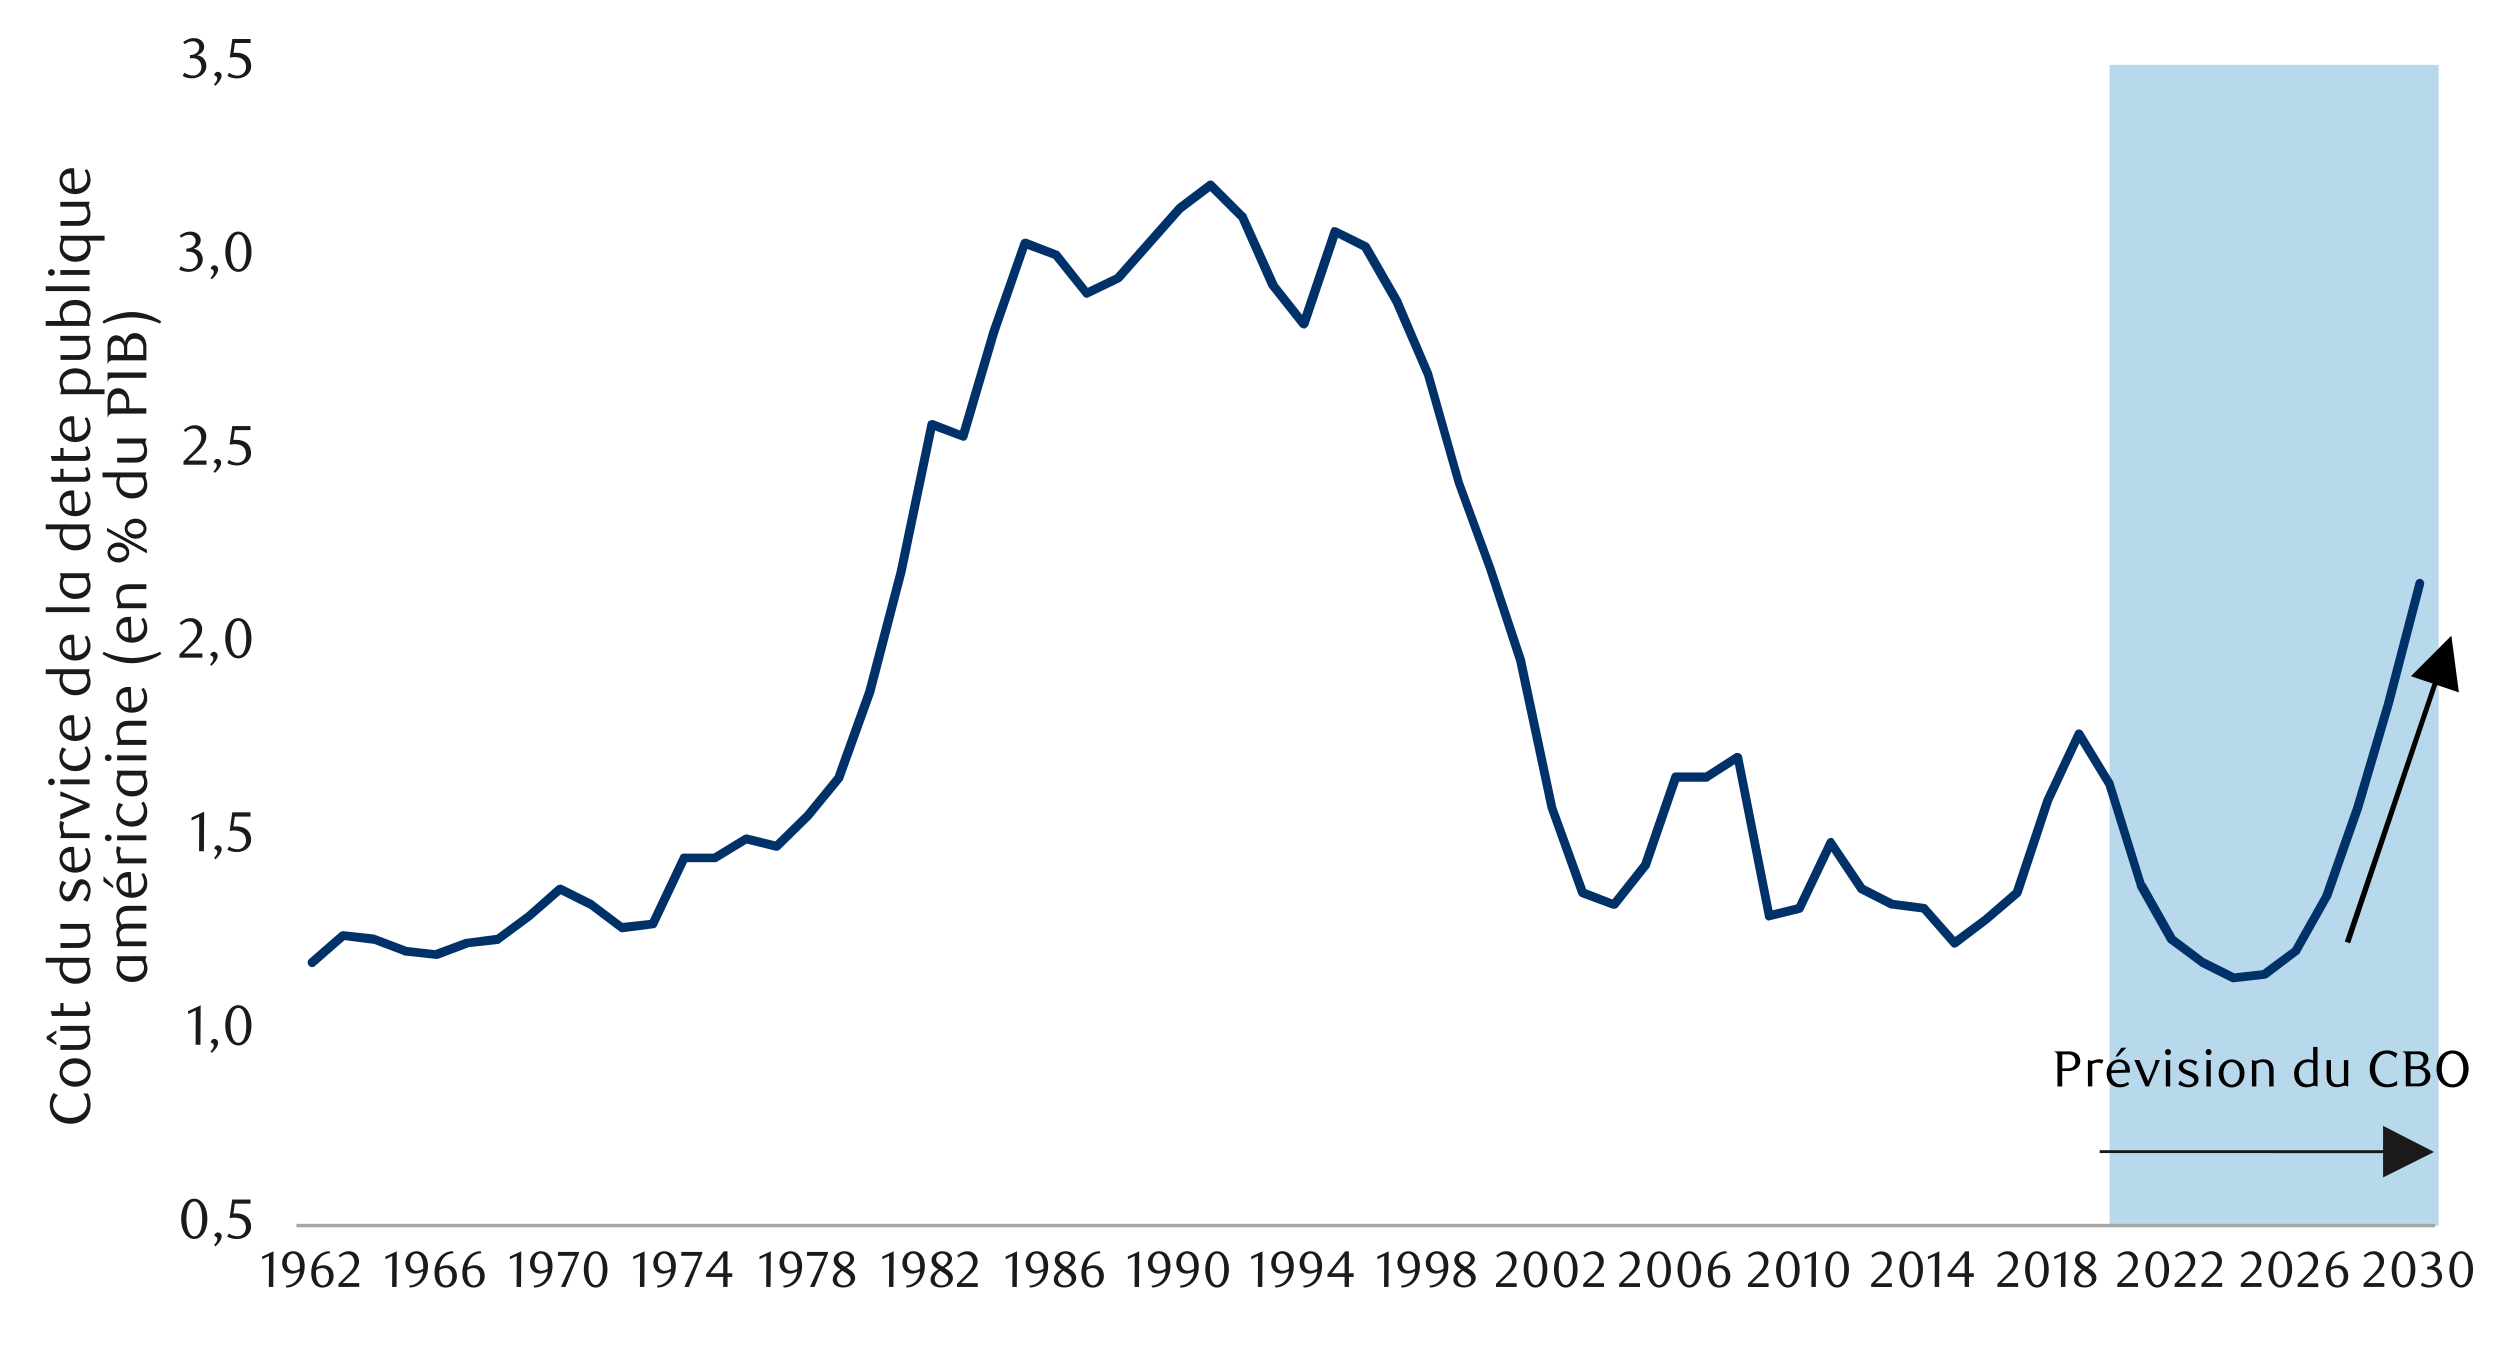 <svg id="Layer_1" data-name="Layer 1" xmlns="http://www.w3.org/2000/svg" xmlns:xlink="http://www.w3.org/1999/xlink" width="1460" height="790" viewBox="0 0 1460 790"><defs><style>.cls-1{fill:none;}.cls-2{clip-path:url(#clip-path);}.cls-3{clip-path:url(#clip-path-2);}.cls-4{fill:#b8d8eb;}.cls-5{fill:#a6a6a6;}.cls-6{fill:#003168;}.cls-7{fill:#1a1a1a;}</style><clipPath id="clip-path"><rect class="cls-1" x="173.13" y="37.9" width="1251.06" height="679.85"/></clipPath><clipPath id="clip-path-2"><rect class="cls-1" x="-119.25" y="-727.06" width="1725.84" height="2233.44"/></clipPath></defs><title>23-f</title><g class="cls-2"><g class="cls-3"><path class="cls-4" d="M1232-21757.77h543.14V715.71H1232"/></g></g><rect class="cls-5" x="173.13" y="714.7" width="1249.03" height="2.03"/><path class="cls-6" d="M180.57,560.05l17.94-15.57a4.79,4.79,0,0,1,2-.68l18.27,2c.34.33.34.33.68.33l17.94,6.77h-.68L255,555h-1.35l18.27-6.77h.68l17.93-2.36-1.35.67L307.47,533l17.6-15.57a3.45,3.45,0,0,1,3.05-.68l18.27,9.14a.33.33,0,0,1,.34.34l17.93,13.53-2-.67,18.28-2-2,1.35,18.27-38.58a2.27,2.27,0,0,1,2.37-1.35h17.93l-1.35.34,18.27-11.17a4.29,4.29,0,0,1,2-.34l17.94,4.4-2.71.68,18.28-17.94,18.27-22.33-.68.68L505.44,403l18.27-69.71,17.94-85.95a2.25,2.25,0,0,1,1.35-1.7,4.39,4.39,0,0,1,2-.33l18.27,7.1-3.38,1.69,17.94-60.91,18.27-52.11a2.62,2.62,0,0,1,1.35-1.35,4.29,4.29,0,0,1,2-.34l18.28,7.1c.34,0,.67.34,1,.68l17.94,22.67-3-1,18.28-8.8-1,.68,17.94-20.31,18.27-20.64a.33.33,0,0,0,.34-.34l17.93-13.53a2.61,2.61,0,0,1,3.39.33l18.27,18.28c.34,0,.34.34.68.67L746,165.47l-.34-.33,17.6,22.33-4.4,1,18.27-54.14a3.37,3.37,0,0,1,1.36-1.69,5.76,5.76,0,0,1,2.37.34l17.93,8.8,1,1,18.27,31.81,18.27,43,17.94,63.62L872.6,331l17.94,53.81,18.27,86.29,17.94,49.41-1.7-1.7,18.28,7.11-2.71.68,17.94-22.68-.34,1,17.93-52.11a2.55,2.55,0,0,1,2.37-1.7H996.8l-1.36.34,17.94-11.5a2.88,2.88,0,0,1,2.37,0c1,.33,1.35,1,1.69,2l18.27,92.38-3.38-2,17.93-4.4-1.69,1.35L1066.84,491c.34-1,1.36-1.35,2-1.69a2.26,2.26,0,0,1,2.37,1.36l18.28,27.07-1-1,17.94,9.14-.68-.34L1124,527.9a2.58,2.58,0,0,1,1.36.68l17.93,20.3-3.38-.34L1158.21,535l17.94-15.57-.68,1,17.94-53.81,18.27-38.92a2.61,2.61,0,0,1,4.74-.33l17.93,29.44v.33l18.28,58.89v-.68l17.93,31.81-.68-.68,17.94,13.54-.34-.34,18.27,9.14-1.35-.34,17.94-2-1.36.34,18.28-13.54-.68.68,17.93-31.81-.33.67,18.27-52.11,17.93-60.57,18.28-70.05a2.63,2.63,0,0,1,3-2,2.81,2.81,0,0,1,2,3.38l-18.27,70.05-17.93,60.91-18.28,52.12a.33.33,0,0,0-.34.33L1343,556.66a.73.73,0,0,1-.68.68L1324,571.22c-.34,0-.68.33-1,.33l-17.93,2c-.68.34-1,0-1.69,0l-18.28-9.13-.34-.34-18.27-13.54c-.34,0-.34-.34-.68-.67l-17.93-31.81v-.68l-18.28-58.54.34.67L1212,430.1l4.4-.34L1198.48,468l-17.93,54.15c-.34.34-.34,1-1,1.35l-18.27,15.57L1143,552.94c-1,.68-2.7.68-3.38-.34L1121.66,532l1.7,1-18.28-2.37h-1l-17.94-9.14c-.34,0-.67-.34-1-.68l-18.28-27.41,4.74-.34-18.27,38.24a2.8,2.8,0,0,1-1.69,1.7l-17.94,4.4a1.61,1.61,0,0,1-2-.34,1.86,1.86,0,0,1-1-1.7l-18.28-92.72,3.72,1.7-17.93,11.5a1.76,1.76,0,0,1-1.35.68H978.52l2.71-2-17.94,52.11-.67.68-17.94,22.67a3.43,3.43,0,0,1-3,.68l-18.28-6.77a4.17,4.17,0,0,1-1.69-1.69l-17.93-50.09-18.28-85.61-17.6-53.81-18.27-50.08-17.93-62.94-18.28-42.3-18.27-31.81,1.35,1-17.93-9.13,3.72-1.36L764,190.18a5.09,5.09,0,0,1-2,1.69,3.84,3.84,0,0,1-2.71-1L741.3,168.18a.33.33,0,0,0-.34-.34L723,127.23l.34,1L705.09,110l3.39.33-17.94,13.54.34-.34L655,164.12c-.34.34-.68.34-1,.68l-18.28,8.8a2.21,2.21,0,0,1-3-.68l-17.94-22.34,1,.68-18.28-6.77,3.39-1.69-17.94,51.78L565,255.49a3.41,3.41,0,0,1-1.36,1.69,2.15,2.15,0,0,1-2,0l-18.27-6.77,3.38-2-17.93,86-18.28,70.38-17.93,49.75c0,.34-.34.67-.34,1l-18.61,22.68-18.27,17.93a2.86,2.86,0,0,1-2.37.68l-17.94-4.4,2-.34L418.81,503.2a2,2,0,0,1-1.36.34H399.52l2.37-1.36-18.28,38.58a2.26,2.26,0,0,1-2,1.35l-18.27,2.37a2.57,2.57,0,0,1-1.69-.68l-17.94-13.53.34.34-18.27-9.14,3-.34L310.52,537l-18.27,13.53c-.34.34-.68.68-1,.68l-17.93,2h.33l-17.93,6.77h-1.35l-18.28-2c-.34,0-.34,0-.67-.34l-17.94-6.77.68.34-18.28-2.37,2-.34L184,564.11a2.42,2.42,0,0,1-3.72-.34,2.68,2.68,0,0,1,.33-3.72"/><path class="cls-7" d="M121.08,711.85a18.3,18.3,0,0,1-.58,4.71,12.46,12.46,0,0,1-1.61,3.71,7.78,7.78,0,0,1-2.43,2.42,5.67,5.67,0,0,1-3.07.86,5.54,5.54,0,0,1-3-.87,8,8,0,0,1-2.4-2.43,12.73,12.73,0,0,1-1.6-3.69,18.19,18.19,0,0,1-.57-4.68,18.74,18.74,0,0,1,.57-4.75,13.6,13.6,0,0,1,1.58-3.76,7.71,7.71,0,0,1,2.4-2.45,5.74,5.74,0,0,1,6.11,0,8,8,0,0,1,2.43,2.45,12.83,12.83,0,0,1,1.61,3.75A18.4,18.4,0,0,1,121.08,711.85Zm-3,0a25.67,25.67,0,0,0-.3-4,14.5,14.5,0,0,0-.87-3.26,6,6,0,0,0-1.43-2.16,3,3,0,0,0-4,0,5.94,5.94,0,0,0-1.43,2.14,13.83,13.83,0,0,0-.88,3.23,28.15,28.15,0,0,0,0,8.06,13.82,13.82,0,0,0,.89,3.23,6.24,6.24,0,0,0,1.45,2.14,2.84,2.84,0,0,0,2,.77,2.9,2.9,0,0,0,2-.77,6,6,0,0,0,1.45-2.14,14.32,14.32,0,0,0,.87-3.21A24.86,24.86,0,0,0,118.05,711.9Z"/><path class="cls-7" d="M125,727.07a6.57,6.57,0,0,0,1.4-1.72,3.6,3.6,0,0,0,.55-1.73,1.58,1.58,0,0,0-.43-1.07,2.17,2.17,0,0,0-1.22-.64l-.1-.27a2,2,0,0,1,.73-1.38,2.08,2.08,0,0,1,1.38-.53,2.21,2.21,0,0,1,1.45.61,2.19,2.19,0,0,1,.69,1.73,4,4,0,0,1-.33,1.55,9.41,9.41,0,0,1-.84,1.55,12.07,12.07,0,0,1-1.17,1.46,17.25,17.25,0,0,1-1.32,1.27Z"/><path class="cls-7" d="M146.3,702.94h-9.16l-.85,5.76.72-.05h.73a11.36,11.36,0,0,1,4.33.72,7.53,7.53,0,0,1,2.73,1.84,6.47,6.47,0,0,1,1.41,2.49,9,9,0,0,1,.42,2.65,6.5,6.5,0,0,1-.68,3,6.92,6.92,0,0,1-1.81,2.27,8.3,8.3,0,0,1-2.63,1.45,9.72,9.72,0,0,1-3.15.51,12.77,12.77,0,0,1-2.68-.28,11.59,11.59,0,0,1-3-1.13l1-1.88a8.66,8.66,0,0,0,5.11,1.68,4.58,4.58,0,0,0,1.76-.36,5,5,0,0,0,1.54-1,5,5,0,0,0,1.5-3.62,6.35,6.35,0,0,0-.59-2.91,5,5,0,0,0-1.53-1.8,5.76,5.76,0,0,0-2.14-.9,12.2,12.2,0,0,0-2.39-.25,12.58,12.58,0,0,0-1.5.09c-.49.05-.95.11-1.36.18l1.51-10.87H146.3Z"/><path class="cls-7" d="M114.23,610.13l.09-20-4.47,2.14v-1.78l7.34-3.39-.13,23.08Z"/><path class="cls-7" d="M122.92,614.05a6.82,6.82,0,0,0,1.4-1.73,3.65,3.65,0,0,0,.54-1.73,1.56,1.56,0,0,0-.43-1.07,2.14,2.14,0,0,0-1.22-.64l-.1-.26a2.07,2.07,0,0,1,.73-1.39,2.1,2.1,0,0,1,1.38-.52,2.22,2.22,0,0,1,2.14,2.33,4,4,0,0,1-.33,1.55,9,9,0,0,1-.84,1.55A12.07,12.07,0,0,1,125,613.6a14.05,14.05,0,0,1-1.31,1.27Z"/><path class="cls-7" d="M146.82,598.82a18.34,18.34,0,0,1-.57,4.72,13,13,0,0,1-1.61,3.71,7.81,7.81,0,0,1-2.44,2.42,5.76,5.76,0,0,1-3.07.86,5.57,5.57,0,0,1-3-.88,8,8,0,0,1-2.4-2.42,12.58,12.58,0,0,1-1.59-3.69,17.77,17.77,0,0,1-.58-4.69,18.21,18.21,0,0,1,.58-4.74,13.18,13.18,0,0,1,1.58-3.76,7.52,7.52,0,0,1,2.39-2.46,5.8,5.8,0,0,1,6.11,0,7.85,7.85,0,0,1,2.44,2.46,12.92,12.92,0,0,1,1.61,3.74A18.53,18.53,0,0,1,146.82,598.82Zm-3,0a27,27,0,0,0-.29-4,14.11,14.11,0,0,0-.88-3.26,5.94,5.94,0,0,0-1.43-2.16,3,3,0,0,0-4,0,6.07,6.07,0,0,0-1.43,2.14,14.51,14.51,0,0,0-.87,3.23,27.29,27.29,0,0,0,0,8.07,13.26,13.26,0,0,0,.89,3.22,6.06,6.06,0,0,0,1.45,2.15,2.88,2.88,0,0,0,2,.77,2.93,2.93,0,0,0,2-.77,5.69,5.69,0,0,0,1.45-2.15,13.79,13.79,0,0,0,.88-3.21A26,26,0,0,0,143.79,598.87Z"/><path class="cls-7" d="M116.26,497.11l.09-20.06-4.47,2.14v-1.77l7.34-3.39-.13,23.08Z"/><path class="cls-7" d="M125,501a6.46,6.46,0,0,0,1.4-1.73,3.61,3.61,0,0,0,.54-1.72,1.52,1.52,0,0,0-.43-1.07,2.15,2.15,0,0,0-1.22-.65l-.09-.26a2,2,0,0,1,.72-1.38,2.11,2.11,0,0,1,1.38-.53,2.15,2.15,0,0,1,1.45.61,2.19,2.19,0,0,1,.69,1.73,4,4,0,0,1-.33,1.55,8.94,8.94,0,0,1-.84,1.54,12.26,12.26,0,0,1-1.16,1.47,17.25,17.25,0,0,1-1.32,1.27Z"/><path class="cls-7" d="M146.32,476.89h-9.16l-.85,5.76.72,0h.73a11.36,11.36,0,0,1,4.33.72,7.53,7.53,0,0,1,2.73,1.84,6.47,6.47,0,0,1,1.41,2.49,9,9,0,0,1,.42,2.65,6.5,6.5,0,0,1-.68,3,6.92,6.92,0,0,1-1.81,2.27,8.3,8.3,0,0,1-2.63,1.45,9.72,9.72,0,0,1-3.15.51,12.77,12.77,0,0,1-2.68-.28,11.28,11.28,0,0,1-2.95-1.14l1-1.87a8.66,8.66,0,0,0,5.11,1.68,4.58,4.58,0,0,0,1.76-.36,5,5,0,0,0,1.54-1,5,5,0,0,0,1.5-3.62,6.35,6.35,0,0,0-.59-2.91,5,5,0,0,0-1.53-1.8,5.76,5.76,0,0,0-2.14-.9A11.49,11.49,0,0,0,137,485c-.5,0-1,0-1.5.08s-.95.12-1.36.19l1.51-10.87h10.64Z"/><path class="cls-7" d="M104.8,384.08v-2l4.35-4.31a41.94,41.94,0,0,0,4.36-4.92,7.41,7.41,0,0,0,1.63-4.4,7.29,7.29,0,0,0-.31-2.19,5.68,5.68,0,0,0-.87-1.74,3.87,3.87,0,0,0-1.37-1.15,3.92,3.92,0,0,0-1.83-.42,6.2,6.2,0,0,0-2.66.58,8.57,8.57,0,0,0-2.21,1.53l-1-1.18a12.75,12.75,0,0,1,3.16-2.15,8.16,8.16,0,0,1,3.49-.72,6.66,6.66,0,0,1,2.53.48,6.43,6.43,0,0,1,2.08,1.35,6.36,6.36,0,0,1,1.4,2.07,6.68,6.68,0,0,1,.51,2.64,7.41,7.41,0,0,1-.58,2.88,13.21,13.21,0,0,1-1.42,2.55,19.12,19.12,0,0,1-1.77,2.15c-.63.65-1.19,1.2-1.7,1.66l-5.2,4.83h10.8v2.44Z"/><path class="cls-7" d="M122.65,388a6.62,6.62,0,0,0,1.4-1.73,3.65,3.65,0,0,0,.54-1.73,1.56,1.56,0,0,0-.43-1.07,2.15,2.15,0,0,0-1.21-.64l-.1-.26a2,2,0,0,1,.72-1.39,2.11,2.11,0,0,1,1.39-.52,2.18,2.18,0,0,1,1.44.6,2.21,2.21,0,0,1,.7,1.73,4.19,4.19,0,0,1-.33,1.55,9,9,0,0,1-.84,1.55,12.07,12.07,0,0,1-1.17,1.46,14.11,14.11,0,0,1-1.32,1.27Z"/><path class="cls-7" d="M146.82,372.77a17.9,17.9,0,0,1-.58,4.72,12.51,12.51,0,0,1-1.61,3.7,7.82,7.82,0,0,1-2.43,2.43,5.76,5.76,0,0,1-3.07.86,5.55,5.55,0,0,1-3-.88,8,8,0,0,1-2.4-2.42,13,13,0,0,1-1.6-3.69,18.21,18.21,0,0,1-.57-4.69,18.66,18.66,0,0,1,.57-4.74,13.34,13.34,0,0,1,1.58-3.76,7.64,7.64,0,0,1,2.4-2.46,5.8,5.8,0,0,1,6.11,0,7.93,7.93,0,0,1,2.43,2.46,12.65,12.65,0,0,1,1.61,3.74A18.08,18.08,0,0,1,146.82,372.77Zm-3,.05a25.67,25.67,0,0,0-.3-4.05,14.65,14.65,0,0,0-.87-3.26,6.07,6.07,0,0,0-1.43-2.16,3,3,0,0,0-4,0,5.94,5.94,0,0,0-1.43,2.14,13.5,13.5,0,0,0-.87,3.23,27.29,27.29,0,0,0,0,8.07,13.27,13.27,0,0,0,.88,3.22,6.14,6.14,0,0,0,1.45,2.14,2.85,2.85,0,0,0,2,.78,2.91,2.91,0,0,0,2-.78,5.88,5.88,0,0,0,1.45-2.14,14.32,14.32,0,0,0,.87-3.21A24.77,24.77,0,0,0,143.79,372.82Z"/><path class="cls-7" d="M107.17,271.39v-2l4.35-4.32a42.89,42.89,0,0,0,4.36-4.92,7.41,7.41,0,0,0,1.63-4.39,7.29,7.29,0,0,0-.31-2.19,5.85,5.85,0,0,0-.87-1.75A4,4,0,0,0,115,250.7a3.91,3.91,0,0,0-1.83-.41,6.27,6.27,0,0,0-2.67.57,8.52,8.52,0,0,0-2.2,1.53l-1-1.18a12.94,12.94,0,0,1,3.16-2.15,8.22,8.22,0,0,1,3.49-.72,6.71,6.71,0,0,1,2.54.48,6.29,6.29,0,0,1,2.07,1.35,6.21,6.21,0,0,1,1.4,2.07,6.7,6.7,0,0,1,.51,2.65,7.35,7.35,0,0,1-.57,2.87,13.76,13.76,0,0,1-1.42,2.55,17.38,17.38,0,0,1-1.78,2.15c-.62.65-1.19,1.2-1.69,1.66l-5.2,4.84h10.8v2.43Z"/><path class="cls-7" d="M124.65,275.31a6.27,6.27,0,0,0,1.4-1.73,3.56,3.56,0,0,0,.55-1.73,1.6,1.6,0,0,0-.43-1.07,2.24,2.24,0,0,0-1.22-.64l-.1-.26A2.16,2.16,0,0,1,127,268a2.23,2.23,0,0,1,2.14,2.34,4,4,0,0,1-.33,1.54,8.67,8.67,0,0,1-.84,1.55,12.15,12.15,0,0,1-1.17,1.47,16.9,16.9,0,0,1-1.31,1.26Z"/><path class="cls-7" d="M146.29,251.18h-9.16l-.85,5.76.72-.05.73,0a11.16,11.16,0,0,1,4.33.73,7.41,7.41,0,0,1,2.73,1.84,6.47,6.47,0,0,1,1.41,2.49,9,9,0,0,1,.42,2.65,6.53,6.53,0,0,1-.68,3,7,7,0,0,1-1.81,2.27,8.5,8.5,0,0,1-2.63,1.45,9.72,9.72,0,0,1-3.15.51,13.47,13.47,0,0,1-2.68-.28,11.65,11.65,0,0,1-2.95-1.14l1-1.87a8.72,8.72,0,0,0,5.11,1.67,4.58,4.58,0,0,0,1.76-.36,4.81,4.81,0,0,0,1.54-1,5,5,0,0,0,1.09-1.58,4.83,4.83,0,0,0,.41-2,6.17,6.17,0,0,0-.59-2.91,4.93,4.93,0,0,0-1.53-1.8,5.6,5.6,0,0,0-2.14-.9,11.49,11.49,0,0,0-2.39-.25c-.5,0-1,0-1.5.08l-1.36.18,1.51-10.86h10.64Z"/><path class="cls-7" d="M113,145.36a5.84,5.84,0,0,1,2.2.61,5.46,5.46,0,0,1,1.7,1.35,6.22,6.22,0,0,1,1.1,1.93,6.93,6.93,0,0,1,.4,2.37,5.77,5.77,0,0,1-.7,2.81,7.45,7.45,0,0,1-1.84,2.27,8.55,8.55,0,0,1-2.67,1.52,9.23,9.23,0,0,1-3.12.54,12.36,12.36,0,0,1-2.59-.28,10.24,10.24,0,0,1-2.88-1.13l1-1.88a8.78,8.78,0,0,0,5.13,1.68,4.53,4.53,0,0,0,1.78-.36,5,5,0,0,0,1.53-1,4.62,4.62,0,0,0,1.07-1.55,4.86,4.86,0,0,0,.4-2,6,6,0,0,0-.39-2.26,4.73,4.73,0,0,0-1.05-1.62,4.37,4.37,0,0,0-1.57-1,5.63,5.63,0,0,0-1.93-.33h-1.75v-1.85a6.57,6.57,0,0,0,3.89-1.21,4,4,0,0,0,1.51-3.36,3.13,3.13,0,0,0-1.07-2.47,3.72,3.72,0,0,0-2.58-1,7.14,7.14,0,0,0-2.44.41,11.56,11.56,0,0,0-2.37,1.27l-.79-1.25a15.55,15.55,0,0,1,3-1.68,8.32,8.32,0,0,1,3.16-.62,7.28,7.28,0,0,1,2.45.38,5.92,5.92,0,0,1,1.91,1,4.79,4.79,0,0,1,1.25,1.58,4.62,4.62,0,0,1,.45,2,4.56,4.56,0,0,1-.33,1.78,5.08,5.08,0,0,1-.89,1.42,5.34,5.34,0,0,1-1.32,1.07A10.78,10.78,0,0,1,113,145.36Z"/><path class="cls-7" d="M122.91,162.29a6.78,6.78,0,0,0,1.4-1.73,3.71,3.71,0,0,0,.55-1.73,1.58,1.58,0,0,0-.43-1.07,2.17,2.17,0,0,0-1.22-.64l-.1-.27a2.08,2.08,0,0,1,.72-1.38,2.12,2.12,0,0,1,1.39-.53,2.21,2.21,0,0,1,1.45.61,2.19,2.19,0,0,1,.69,1.73,4,4,0,0,1-.33,1.55,9.41,9.41,0,0,1-.84,1.55,12.07,12.07,0,0,1-1.17,1.46,17.25,17.25,0,0,1-1.32,1.27Z"/><path class="cls-7" d="M146.85,147.06a17.87,17.87,0,0,1-.58,4.71,12.71,12.71,0,0,1-1.6,3.71,8.06,8.06,0,0,1-2.44,2.43,5.75,5.75,0,0,1-3.07.85,5.56,5.56,0,0,1-3-.87,8,8,0,0,1-2.4-2.42,12.64,12.64,0,0,1-1.59-3.7,17.75,17.75,0,0,1-.58-4.68,18.29,18.29,0,0,1,.58-4.75,13.59,13.59,0,0,1,1.57-3.76,7.71,7.71,0,0,1,2.4-2.45,5.74,5.74,0,0,1,6.11,0,8.14,8.14,0,0,1,2.44,2.45,13.09,13.09,0,0,1,1.6,3.75A18,18,0,0,1,146.85,147.06Zm-3,.05a25.67,25.67,0,0,0-.3-4.05,13.64,13.64,0,0,0-.87-3.26,5.94,5.94,0,0,0-1.43-2.16,3,3,0,0,0-4,0,5.94,5.94,0,0,0-1.43,2.14,14.36,14.36,0,0,0-.87,3.23,27.22,27.22,0,0,0,0,8.06,13.35,13.35,0,0,0,.89,3.23,5.88,5.88,0,0,0,1.45,2.14,2.82,2.82,0,0,0,2,.77,2.88,2.88,0,0,0,2-.77,5.76,5.76,0,0,0,1.45-2.14,13.33,13.33,0,0,0,.87-3.21A24.86,24.86,0,0,0,143.82,147.11Z"/><path class="cls-7" d="M115.07,32.34a5.66,5.66,0,0,1,2.2.61A5.46,5.46,0,0,1,119,34.3a6.17,6.17,0,0,1,1.1,1.92,6.78,6.78,0,0,1,.4,2.37,5.94,5.94,0,0,1-.69,2.82,7.89,7.89,0,0,1-1.85,2.27,8.53,8.53,0,0,1-2.67,1.51,9,9,0,0,1-3.12.55,13.06,13.06,0,0,1-2.59-.28,10.61,10.61,0,0,1-2.88-1.14l1-1.88a8.79,8.79,0,0,0,5.14,1.68,4.52,4.52,0,0,0,1.77-.36,5,5,0,0,0,1.53-1,4.72,4.72,0,0,0,1.07-1.55,4.9,4.9,0,0,0,.4-2,6,6,0,0,0-.39-2.25,4.77,4.77,0,0,0-1.05-1.63,4.37,4.37,0,0,0-1.57-1,5.63,5.63,0,0,0-1.93-.33h-1.74V32.14a6.5,6.5,0,0,0,3.88-1.22,4,4,0,0,0,1.52-3.36,3.17,3.17,0,0,0-1.07-2.47,3.8,3.8,0,0,0-2.59-.95,7.14,7.14,0,0,0-2.44.41,11.09,11.09,0,0,0-2.37,1.27L107,24.57a14.55,14.55,0,0,1,3-1.68,8.14,8.14,0,0,1,3.16-.63,7.65,7.65,0,0,1,2.46.38,6,6,0,0,1,1.9,1,4.69,4.69,0,0,1,1.25,1.58,4.9,4.9,0,0,1,.12,3.82,5,5,0,0,1-.89,1.41,5.12,5.12,0,0,1-1.32,1.07A9.93,9.93,0,0,1,115.07,32.34Z"/><path class="cls-7" d="M124.94,49.26a6.42,6.42,0,0,0,1.4-1.73,3.56,3.56,0,0,0,.55-1.73,1.6,1.6,0,0,0-.43-1.07,2.17,2.17,0,0,0-1.22-.64l-.1-.26a2.09,2.09,0,0,1,.73-1.39,2.07,2.07,0,0,1,1.38-.52,2.23,2.23,0,0,1,2.14,2.34,4,4,0,0,1-.33,1.54,8.67,8.67,0,0,1-.84,1.55,13,13,0,0,1-1.17,1.47,15.35,15.35,0,0,1-1.32,1.26Z"/><path class="cls-7" d="M146.35,25.13h-9.16l-.85,5.76.72-.05.73,0a11.16,11.16,0,0,1,4.33.73,7.41,7.41,0,0,1,2.73,1.84,6.47,6.47,0,0,1,1.41,2.49,9,9,0,0,1,.42,2.65,6.53,6.53,0,0,1-.68,3,7,7,0,0,1-1.81,2.27,8.5,8.5,0,0,1-2.63,1.45,9.72,9.72,0,0,1-3.15.51,13.47,13.47,0,0,1-2.68-.28,11.65,11.65,0,0,1-2.95-1.14l1-1.88a8.65,8.65,0,0,0,5.1,1.68,4.63,4.63,0,0,0,1.77-.36,4.81,4.81,0,0,0,1.54-1,5.06,5.06,0,0,0,1.09-1.58,5,5,0,0,0,.41-2,6.3,6.3,0,0,0-.59-2.91,5,5,0,0,0-1.53-1.8,5.6,5.6,0,0,0-2.14-.9,11.49,11.49,0,0,0-2.39-.25c-.5,0-1,0-1.5.08l-1.36.18,1.51-10.86h10.64Z"/><path class="cls-7" d="M157,751.58l.09-18.09-4,1.93v-1.6l6.62-3.06-.12,20.82Z"/><path class="cls-7" d="M166.87,750.78a9.17,9.17,0,0,0,2.7-.53,8.16,8.16,0,0,0,2-1.09,7.9,7.9,0,0,0,1.44-1.38,11.09,11.09,0,0,0,1-1.43,8,8,0,0,0,.71-1.85,10.6,10.6,0,0,0,.36-2.07,9.68,9.68,0,0,1-2.29,1,7.66,7.66,0,0,1-2.2.34,6,6,0,0,1-2.24-.42,5.15,5.15,0,0,1-1.84-1.2,5.65,5.65,0,0,1-1.25-1.93,6.94,6.94,0,0,1-.46-2.63,7.23,7.23,0,0,1,.55-2.91,6.76,6.76,0,0,1,1.44-2.15,6.17,6.17,0,0,1,2.05-1.34,6.3,6.3,0,0,1,2.38-.46,6.39,6.39,0,0,1,2.45.5,6,6,0,0,1,2.15,1.58,8.16,8.16,0,0,1,1.53,2.72,11.69,11.69,0,0,1,.58,3.9,14.59,14.59,0,0,1-.82,5,12.12,12.12,0,0,1-2.25,3.95,10.4,10.4,0,0,1-3.41,2.6,9.54,9.54,0,0,1-4.21.94Zm8.29-9.89q0-.33,0-.57v-.56a21.08,21.08,0,0,0-.23-2.85,8.32,8.32,0,0,0-.61-2.17,4.84,4.84,0,0,0-1.43-2,3,3,0,0,0-1.85-.62,2.77,2.77,0,0,0-1.33.34,3.62,3.62,0,0,0-1.13,1,5.44,5.44,0,0,0-.79,1.56,6.59,6.59,0,0,0-.3,2.07,5.58,5.58,0,0,0,1.11,3.78,3.56,3.56,0,0,0,2.83,1.27A7.24,7.24,0,0,0,175.16,740.89Z"/><path class="cls-7" d="M192.83,731.92a9.26,9.26,0,0,0-2.75.53,7.91,7.91,0,0,0-1.94,1.07,6.39,6.39,0,0,0-1.31,1.35c-.34.49-.62,1-.86,1.38a10.45,10.45,0,0,0-.77,1.86,11.29,11.29,0,0,0-.48,2.07,9.22,9.22,0,0,1,2.27-1,8.37,8.37,0,0,1,2.13-.28,6.05,6.05,0,0,1,2.2.41,5.35,5.35,0,0,1,1.82,1.22,5.71,5.71,0,0,1,1.24,2,7.51,7.51,0,0,1,.44,2.65,7.13,7.13,0,0,1-.55,2.89,6.48,6.48,0,0,1-1.45,2.13,6.24,6.24,0,0,1-2.07,1.3,6.6,6.6,0,0,1-4.94-.06,5.41,5.41,0,0,1-2.1-1.57,8,8,0,0,1-1.41-2.72,12.93,12.93,0,0,1-.52-3.9,14.55,14.55,0,0,1,.83-5,12.42,12.42,0,0,1,2.28-4,10.39,10.39,0,0,1,3.38-2.59,9.5,9.5,0,0,1,4.2-.94Zm-8.2,9.77c0,.28-.07.56-.09.86s0,.6,0,.89a16.5,16.5,0,0,0,.18,2.47,8.24,8.24,0,0,0,.5,1.93,5.12,5.12,0,0,0,1.4,2.11,2.83,2.83,0,0,0,1.83.68,3,3,0,0,0,1.38-.34,3.43,3.43,0,0,0,1.16-1,5.29,5.29,0,0,0,.82-1.57,6.58,6.58,0,0,0,.31-2.05,5.9,5.9,0,0,0-1.05-3.82,3.39,3.39,0,0,0-2.74-1.26,6.86,6.86,0,0,0-1.76.25A8,8,0,0,0,184.63,741.69Z"/><path class="cls-7" d="M197.67,751.58V749.8l3.92-3.89a37.85,37.85,0,0,0,3.94-4.44,6.72,6.72,0,0,0,1.47-4,6.51,6.51,0,0,0-.28-2,5.09,5.09,0,0,0-.79-1.58,3.46,3.46,0,0,0-2.88-1.41,5.7,5.7,0,0,0-2.41.52,7.72,7.72,0,0,0-2,1.38l-.86-1.07a11.92,11.92,0,0,1,2.85-1.94,7.42,7.42,0,0,1,3.15-.64,6,6,0,0,1,2.29.43,5.61,5.61,0,0,1,1.87,1.22,5.77,5.77,0,0,1,1.26,1.86,6,6,0,0,1,.46,2.39,6.56,6.56,0,0,1-.52,2.6,11.86,11.86,0,0,1-1.27,2.29,16.54,16.54,0,0,1-1.61,1.95c-.56.58-1.07,1.08-1.53,1.49l-4.69,4.36h9.74v2.2Z"/><path class="cls-7" d="M229,751.58l.09-18.09-4,1.93v-1.6l6.62-3.06-.11,20.82Z"/><path class="cls-7" d="M238.87,750.78a9.17,9.17,0,0,0,2.7-.53,8.16,8.16,0,0,0,2-1.09,7.9,7.9,0,0,0,1.44-1.38,10.17,10.17,0,0,0,1-1.43,8,8,0,0,0,.71-1.85,10.6,10.6,0,0,0,.36-2.07,9.68,9.68,0,0,1-2.29,1,7.66,7.66,0,0,1-2.2.34,6,6,0,0,1-2.24-.42,5.15,5.15,0,0,1-1.84-1.2,5.65,5.65,0,0,1-1.25-1.93,6.94,6.94,0,0,1-.46-2.63,7.23,7.23,0,0,1,.55-2.91,6.76,6.76,0,0,1,1.44-2.15,6.17,6.17,0,0,1,2.05-1.34,6.32,6.32,0,0,1,4.83,0,6,6,0,0,1,2.15,1.58,7.83,7.83,0,0,1,1.53,2.72,11.69,11.69,0,0,1,.58,3.9,14.59,14.59,0,0,1-.82,5,12.12,12.12,0,0,1-2.25,3.95,10.36,10.36,0,0,1-3.4,2.6,9.62,9.62,0,0,1-4.22.94Zm8.29-9.89q0-.33,0-.57v-.56a21.08,21.08,0,0,0-.23-2.85,8,8,0,0,0-.61-2.17,4.75,4.75,0,0,0-1.43-2,3,3,0,0,0-1.85-.62,2.73,2.73,0,0,0-1.32.34,3.55,3.55,0,0,0-1.14,1,5.44,5.44,0,0,0-.79,1.56,6.59,6.59,0,0,0-.3,2.07,5.58,5.58,0,0,0,1.11,3.78,3.56,3.56,0,0,0,2.83,1.27A7.24,7.24,0,0,0,247.16,740.89Z"/><path class="cls-7" d="M264.83,731.92a9.26,9.26,0,0,0-2.75.53,7.91,7.91,0,0,0-1.94,1.07,6.39,6.39,0,0,0-1.31,1.35c-.33.49-.62,1-.86,1.38a10.45,10.45,0,0,0-.77,1.86,11.29,11.29,0,0,0-.48,2.07,9.12,9.12,0,0,1,2.28-1,8.3,8.3,0,0,1,2.12-.28,6.05,6.05,0,0,1,2.2.41,5.35,5.35,0,0,1,1.82,1.22,5.71,5.71,0,0,1,1.24,2,7.51,7.51,0,0,1,.44,2.65,7.13,7.13,0,0,1-.55,2.89,6.48,6.48,0,0,1-1.45,2.13,6.24,6.24,0,0,1-2.07,1.3,6.6,6.6,0,0,1-4.94-.06,5.48,5.48,0,0,1-2.1-1.57,8,8,0,0,1-1.41-2.72,13.25,13.25,0,0,1-.52-3.9,14.55,14.55,0,0,1,.83-5,12.61,12.61,0,0,1,2.28-4,10.5,10.5,0,0,1,3.38-2.59,9.51,9.51,0,0,1,4.21-.94Zm-8.2,9.77c0,.28-.07.56-.09.86s0,.6,0,.89a16.52,16.52,0,0,0,.17,2.47,7.74,7.74,0,0,0,.51,1.93,5,5,0,0,0,1.39,2.11,2.83,2.83,0,0,0,1.83.68,3,3,0,0,0,1.38-.34,3.43,3.43,0,0,0,1.16-1,5.29,5.29,0,0,0,.82-1.57,6.3,6.3,0,0,0,.31-2.05,5.9,5.9,0,0,0-1-3.82,3.39,3.39,0,0,0-2.74-1.26,6.86,6.86,0,0,0-1.76.25A8,8,0,0,0,256.63,741.69Z"/><path class="cls-7" d="M281.08,731.92a9.2,9.2,0,0,0-2.75.53,7.91,7.91,0,0,0-1.94,1.07,6.39,6.39,0,0,0-1.31,1.35c-.34.49-.62,1-.86,1.38a9.76,9.76,0,0,0-.77,1.86,11.29,11.29,0,0,0-.48,2.07,9.22,9.22,0,0,1,2.27-1,8.37,8.37,0,0,1,2.13-.28,6.05,6.05,0,0,1,2.2.41,5.35,5.35,0,0,1,1.82,1.22,5.54,5.54,0,0,1,1.23,2,7.29,7.29,0,0,1,.45,2.65,7.13,7.13,0,0,1-.55,2.89,6.64,6.64,0,0,1-1.45,2.13,6.24,6.24,0,0,1-2.07,1.3,6.6,6.6,0,0,1-4.94-.06,5.41,5.41,0,0,1-2.1-1.57,8,8,0,0,1-1.41-2.72,12.93,12.93,0,0,1-.52-3.9,14.55,14.55,0,0,1,.83-5,12.59,12.59,0,0,1,2.27-4,10.43,10.43,0,0,1,3.39-2.59,9.5,9.5,0,0,1,4.2-.94Zm-8.2,9.77c0,.28-.07.56-.09.86s0,.6,0,.89a16.5,16.5,0,0,0,.18,2.47,8.24,8.24,0,0,0,.5,1.93,5.2,5.2,0,0,0,1.39,2.11,2.87,2.87,0,0,0,1.84.68,2.92,2.92,0,0,0,1.37-.34,3.37,3.37,0,0,0,1.17-1,5.29,5.29,0,0,0,.82-1.57,6.58,6.58,0,0,0,.31-2.05,5.9,5.9,0,0,0-1-3.82,3.41,3.41,0,0,0-2.74-1.26,6.86,6.86,0,0,0-1.76.25A8,8,0,0,0,272.88,741.69Z"/><path class="cls-7" d="M301.69,751.58l.09-18.09-4,1.93v-1.6l6.63-3.06-.12,20.82Z"/><path class="cls-7" d="M311.59,750.78a9.24,9.24,0,0,0,2.7-.53,8.08,8.08,0,0,0,2-1.09,7.3,7.3,0,0,0,1.44-1.38,9.38,9.38,0,0,0,1-1.43,7.93,7.93,0,0,0,.72-1.85,10.54,10.54,0,0,0,.35-2.07,9.61,9.61,0,0,1-2.28,1,7.76,7.76,0,0,1-2.2.34,6,6,0,0,1-2.24-.42,5.19,5.19,0,0,1-1.85-1.2,5.63,5.63,0,0,1-1.24-1.93,6.94,6.94,0,0,1-.46-2.63,7.23,7.23,0,0,1,.55-2.91,6.44,6.44,0,0,1,1.44-2.15,6,6,0,0,1,2.05-1.34,6.29,6.29,0,0,1,2.37-.46,6.39,6.39,0,0,1,2.45.5,6.14,6.14,0,0,1,2.16,1.58,8.16,8.16,0,0,1,1.53,2.72,12,12,0,0,1,.58,3.9,14.84,14.84,0,0,1-.82,5,12.33,12.33,0,0,1-2.26,3.95,10.26,10.26,0,0,1-3.4,2.6,9.59,9.59,0,0,1-4.22.94Zm8.28-9.89q0-.33,0-.57v-.56a21.2,21.2,0,0,0-.22-2.85,8.32,8.32,0,0,0-.61-2.17,4.93,4.93,0,0,0-1.43-2,3,3,0,0,0-1.85-.62,2.77,2.77,0,0,0-1.33.34,3.41,3.41,0,0,0-1.13,1,5.44,5.44,0,0,0-.79,1.56,6.59,6.59,0,0,0-.3,2.07,5.63,5.63,0,0,0,1.1,3.78,3.58,3.58,0,0,0,2.83,1.27A7.21,7.21,0,0,0,319.87,740.89Z"/><path class="cls-7" d="M330.24,751.58h-2.61l8.28-18.18H325.75l.18-2.28h12.18v.8Z"/><path class="cls-7" d="M354.74,741.38a16.62,16.62,0,0,1-.51,4.25,11.28,11.28,0,0,1-1.46,3.35,7.14,7.14,0,0,1-2.19,2.19,5.23,5.23,0,0,1-2.77.77,5,5,0,0,1-2.73-.79,7.17,7.17,0,0,1-2.16-2.19,11.55,11.55,0,0,1-1.44-3.33,16,16,0,0,1-.52-4.22,16.59,16.59,0,0,1,.52-4.29,12.48,12.48,0,0,1,1.42-3.39,7,7,0,0,1,2.17-2.21,5,5,0,0,1,2.74-.79,5.08,5.08,0,0,1,2.77.79,7.11,7.11,0,0,1,2.19,2.21,11.59,11.59,0,0,1,1.46,3.38A16.83,16.83,0,0,1,354.74,741.38Zm-2.73,0a23.26,23.26,0,0,0-.27-3.65,12.78,12.78,0,0,0-.78-2.94,5.52,5.52,0,0,0-1.29-2,2.73,2.73,0,0,0-3.63,0,5.52,5.52,0,0,0-1.29,1.93,12.72,12.72,0,0,0-.79,2.92,24.6,24.6,0,0,0,0,7.27,12.47,12.47,0,0,0,.8,2.91,5.5,5.5,0,0,0,1.31,1.93,2.57,2.57,0,0,0,1.78.7,2.6,2.6,0,0,0,1.8-.7,5.25,5.25,0,0,0,1.31-1.93,12.46,12.46,0,0,0,.78-2.89A22.52,22.52,0,0,0,352,741.42Z"/><path class="cls-7" d="M373.72,751.58l.09-18.09-4,1.93v-1.6l6.63-3.06-.12,20.82Z"/><path class="cls-7" d="M383.62,750.78a9.17,9.17,0,0,0,2.7-.53,8.08,8.08,0,0,0,2-1.09,7.3,7.3,0,0,0,1.44-1.38,9.38,9.38,0,0,0,1-1.43,7.93,7.93,0,0,0,.72-1.85,10.54,10.54,0,0,0,.35-2.07,9.61,9.61,0,0,1-2.28,1,7.76,7.76,0,0,1-2.2.34,6,6,0,0,1-2.24-.42,5.19,5.19,0,0,1-1.85-1.2,5.63,5.63,0,0,1-1.24-1.93,6.94,6.94,0,0,1-.46-2.63,7.23,7.23,0,0,1,.55-2.91,6.44,6.44,0,0,1,1.44-2.15,6,6,0,0,1,2.05-1.34,6.29,6.29,0,0,1,2.37-.46,6.39,6.39,0,0,1,2.45.5,6.06,6.06,0,0,1,2.16,1.58,8.16,8.16,0,0,1,1.53,2.72,12,12,0,0,1,.58,3.9,14.84,14.84,0,0,1-.82,5,12.33,12.33,0,0,1-2.26,3.95,10.26,10.26,0,0,1-3.4,2.6,9.59,9.59,0,0,1-4.22.94Zm8.28-9.89q0-.33,0-.57v-.56a21.2,21.2,0,0,0-.22-2.85,8.32,8.32,0,0,0-.61-2.17,4.93,4.93,0,0,0-1.43-2,3,3,0,0,0-1.85-.62,2.77,2.77,0,0,0-1.33.34,3.52,3.52,0,0,0-1.13,1,5.44,5.44,0,0,0-.79,1.56,6.59,6.59,0,0,0-.3,2.07,5.63,5.63,0,0,0,1.1,3.78,3.58,3.58,0,0,0,2.84,1.27A7.21,7.21,0,0,0,391.9,740.89Z"/><path class="cls-7" d="M402.27,751.58h-2.61l8.28-18.18H397.78l.18-2.28h12.18v.8Z"/><path class="cls-7" d="M424.9,745.73v5.85h-2.55v-5.85h-10v-1.6l10.34-13.37h2.16v12.83h2.8v2.14Zm-2.55-11.88-7.52,9.74h7.52Z"/><path class="cls-7" d="M447.45,751.58l.09-18.09-4,1.93v-1.6l6.62-3.06L450,751.58Z"/><path class="cls-7" d="M457.34,750.78a9.17,9.17,0,0,0,2.7-.53,8.34,8.34,0,0,0,2-1.09,7.9,7.9,0,0,0,1.44-1.38,11.09,11.09,0,0,0,1-1.43,8,8,0,0,0,.71-1.85,10.6,10.6,0,0,0,.36-2.07,9.86,9.86,0,0,1-2.29,1,7.66,7.66,0,0,1-2.2.34,6,6,0,0,1-2.24-.42,5.15,5.15,0,0,1-1.84-1.2,5.65,5.65,0,0,1-1.25-1.93,6.94,6.94,0,0,1-.46-2.63,7.23,7.23,0,0,1,.55-2.91,6.76,6.76,0,0,1,1.44-2.15,6.07,6.07,0,0,1,2.05-1.34,6.3,6.3,0,0,1,2.38-.46,6.43,6.43,0,0,1,2.45.5,6,6,0,0,1,2.15,1.58,8.16,8.16,0,0,1,1.53,2.72,11.69,11.69,0,0,1,.58,3.9,14.59,14.59,0,0,1-.82,5,12.14,12.14,0,0,1-2.26,3.95,10.26,10.26,0,0,1-3.4,2.6,9.54,9.54,0,0,1-4.21.94Zm8.29-9.89q0-.33,0-.57v-.56a21.08,21.08,0,0,0-.23-2.85,8.32,8.32,0,0,0-.61-2.17,4.84,4.84,0,0,0-1.43-2,3,3,0,0,0-1.85-.62,2.77,2.77,0,0,0-1.33.34,3.62,3.62,0,0,0-1.13,1,5.44,5.44,0,0,0-.79,1.56,6.59,6.59,0,0,0-.3,2.07,5.58,5.58,0,0,0,1.11,3.78,3.56,3.56,0,0,0,2.83,1.27A7.27,7.27,0,0,0,465.63,740.89Z"/><path class="cls-7" d="M475.67,751.58h-2.62l8.29-18.18H471.18l.18-2.28h12.18v.8Z"/><path class="cls-7" d="M490.86,741.33c-.41-.25-.85-.54-1.31-.86a6.49,6.49,0,0,1-1.28-1.13,6,6,0,0,1-1-1.5,4.73,4.73,0,0,1-.39-2,4,4,0,0,1,.53-2,5.25,5.25,0,0,1,1.38-1.6,7,7,0,0,1,2-1.09,6.77,6.77,0,0,1,2.34-.4,7.59,7.59,0,0,1,2.22.31,5.35,5.35,0,0,1,1.78.91,4.45,4.45,0,0,1,1.21,1.42,3.89,3.89,0,0,1,.45,1.87,4,4,0,0,1-.35,1.7,5.09,5.09,0,0,1-.93,1.35,7.87,7.87,0,0,1-1.38,1.13c-.53.34-1.09.69-1.67,1l.59.36,1.54,1A7.58,7.58,0,0,1,498,743a5.74,5.74,0,0,1,1,1.5,4.52,4.52,0,0,1,.39,1.93,4.45,4.45,0,0,1-.53,2.1,5.6,5.6,0,0,1-1.46,1.73,7,7,0,0,1-2.17,1.19,8,8,0,0,1-2.72.45,9.89,9.89,0,0,1-2.35-.28,6.13,6.13,0,0,1-2-.87,4.19,4.19,0,0,1-1.33-1.45,4.05,4.05,0,0,1-.49-2,4.64,4.64,0,0,1,.47-2.13,7,7,0,0,1,1.17-1.64,10.42,10.42,0,0,1,1.47-1.23C490,742,490.45,741.63,490.86,741.33Zm1.05.78a11.62,11.62,0,0,0-1.15,1,7.91,7.91,0,0,0-1,1.18,5.77,5.77,0,0,0-.68,1.3,3.91,3.91,0,0,0,0,2.75,3.5,3.5,0,0,0,.74,1.19,3.39,3.39,0,0,0,1.22.81,4.43,4.43,0,0,0,1.71.3,4.59,4.59,0,0,0,1.72-.3,3.74,3.74,0,0,0,1.26-.81,3.3,3.3,0,0,0,.77-1.19,3.88,3.88,0,0,0,.26-1.38,3.35,3.35,0,0,0-1.28-2.44c-.3-.25-.61-.5-.94-.74s-.65-.46-1-.67-.63-.39-.92-.56Zm1.46-2.41a6.64,6.64,0,0,0,1.14-.79,5.9,5.9,0,0,0,1-1,5.11,5.11,0,0,0,.69-1.19,3.63,3.63,0,0,0,.25-1.31,3.44,3.44,0,0,0-.71-2.08,3.54,3.54,0,0,0-5.08-.26,3.18,3.18,0,0,0-1,2.49,2.66,2.66,0,0,0,.29,1.26,4.64,4.64,0,0,0,.76,1,6,6,0,0,0,1.06.86c.39.26.79.51,1.18.74Z"/><path class="cls-7" d="M519.18,751.58l.09-18.09-4,1.93v-1.6l6.63-3.06-.12,20.82Z"/><path class="cls-7" d="M529.07,750.78a9.31,9.31,0,0,0,2.71-.53,8.08,8.08,0,0,0,2-1.09,7.3,7.3,0,0,0,1.44-1.38,10.17,10.17,0,0,0,1-1.43,7.93,7.93,0,0,0,.72-1.85,11.34,11.34,0,0,0,.35-2.07,9.5,9.5,0,0,1-2.29,1,7.64,7.64,0,0,1-2.19.34,6,6,0,0,1-2.25-.42,5.24,5.24,0,0,1-1.84-1.2,5.8,5.8,0,0,1-1.25-1.93,7.14,7.14,0,0,1-.46-2.63,7.4,7.4,0,0,1,.55-2.91,6.76,6.76,0,0,1,1.44-2.15,6.17,6.17,0,0,1,2-1.34,6.32,6.32,0,0,1,4.83,0,6,6,0,0,1,2.15,1.58,7.83,7.83,0,0,1,1.53,2.72,11.69,11.69,0,0,1,.58,3.9,14.84,14.84,0,0,1-.81,5,12.33,12.33,0,0,1-2.26,3.95,10.36,10.36,0,0,1-3.4,2.6,9.62,9.62,0,0,1-4.22.94Zm8.29-9.89q0-.33,0-.57v-.56a21.2,21.2,0,0,0-.22-2.85,8.72,8.72,0,0,0-.61-2.17,4.85,4.85,0,0,0-1.44-2,3,3,0,0,0-1.84-.62,2.77,2.77,0,0,0-1.33.34,3.55,3.55,0,0,0-1.14,1A5.71,5.71,0,0,0,530,735a6.9,6.9,0,0,0-.29,2.07,5.58,5.58,0,0,0,1.1,3.78,3.58,3.58,0,0,0,2.83,1.27A7.21,7.21,0,0,0,537.36,740.89Z"/><path class="cls-7" d="M548,741.33c-.41-.25-.85-.54-1.31-.86a6.49,6.49,0,0,1-1.28-1.13,6,6,0,0,1-1-1.5,4.73,4.73,0,0,1-.39-2,4,4,0,0,1,.52-2,5.43,5.43,0,0,1,1.39-1.6,6.9,6.9,0,0,1,2-1.09,6.77,6.77,0,0,1,2.34-.4,7.59,7.59,0,0,1,2.22.31,5.35,5.35,0,0,1,1.78.91,4.45,4.45,0,0,1,1.21,1.42,3.89,3.89,0,0,1,.45,1.87,4,4,0,0,1-.35,1.7,5.09,5.09,0,0,1-.93,1.35,7.87,7.87,0,0,1-1.38,1.13c-.53.34-1.09.69-1.67,1l.59.36,1.54,1a7.58,7.58,0,0,1,1.38,1.19,5.74,5.74,0,0,1,1,1.5,4.52,4.52,0,0,1,.39,1.93,4.45,4.45,0,0,1-.53,2.1,5.6,5.6,0,0,1-1.46,1.73,7,7,0,0,1-2.17,1.19,8,8,0,0,1-2.72.45,9.89,9.89,0,0,1-2.35-.28,6.13,6.13,0,0,1-2-.87,4.19,4.19,0,0,1-1.33-1.45,4.05,4.05,0,0,1-.49-2,4.64,4.64,0,0,1,.47-2.13,7,7,0,0,1,1.17-1.64,10.42,10.42,0,0,1,1.47-1.23C547.1,742,547.57,741.63,548,741.33Zm1,.78a11.62,11.62,0,0,0-1.15,1,7.91,7.91,0,0,0-1,1.18,5.77,5.77,0,0,0-.68,1.3,3.77,3.77,0,0,0,0,2.75,3.5,3.5,0,0,0,.74,1.19,3.39,3.39,0,0,0,1.22.81,4.43,4.43,0,0,0,1.71.3,4.59,4.59,0,0,0,1.72-.3,3.74,3.74,0,0,0,1.26-.81,3.3,3.3,0,0,0,.77-1.19,3.88,3.88,0,0,0,.26-1.38,3.35,3.35,0,0,0-1.28-2.44c-.3-.25-.61-.5-.94-.74s-.65-.46-1-.67-.63-.39-.92-.56Zm1.46-2.41a6.64,6.64,0,0,0,1.14-.79,5.9,5.9,0,0,0,1-1,5.11,5.11,0,0,0,.69-1.19,3.63,3.63,0,0,0,.25-1.31,3.44,3.44,0,0,0-.71-2.08,3.54,3.54,0,0,0-5.08-.26,3.18,3.18,0,0,0-1,2.49,2.66,2.66,0,0,0,.29,1.26,4.64,4.64,0,0,0,.76,1,6,6,0,0,0,1.06.86c.39.26.79.51,1.18.74Z"/><path class="cls-7" d="M558.9,751.58V749.8l3.92-3.89a38.6,38.6,0,0,0,3.93-4.44,6.72,6.72,0,0,0,1.47-4,6.51,6.51,0,0,0-.28-2,5.09,5.09,0,0,0-.79-1.58,3.53,3.53,0,0,0-1.23-1,3.64,3.64,0,0,0-1.65-.37,5.62,5.62,0,0,0-2.4.52,7.39,7.39,0,0,0-2,1.38l-.87-1.07a12,12,0,0,1,2.86-1.94,7.41,7.41,0,0,1,3.14-.64,6,6,0,0,1,2.29.43,5.73,5.73,0,0,1,3.14,3.08,6.21,6.21,0,0,1,.46,2.39,6.74,6.74,0,0,1-.52,2.6,12.46,12.46,0,0,1-1.28,2.29,16.54,16.54,0,0,1-1.61,1.95c-.56.58-1.07,1.08-1.53,1.49l-4.69,4.36H571v2.2Z"/><path class="cls-7" d="M591.21,751.58l.09-18.09-4,1.93v-1.6l6.63-3.06-.12,20.82Z"/><path class="cls-7" d="M601.1,750.78a9.31,9.31,0,0,0,2.71-.53,8.08,8.08,0,0,0,2-1.09,7.3,7.3,0,0,0,1.44-1.38,9.38,9.38,0,0,0,1-1.43,7.93,7.93,0,0,0,.72-1.85,11.34,11.34,0,0,0,.35-2.07,9.61,9.61,0,0,1-2.28,1,7.76,7.76,0,0,1-2.2.34,6,6,0,0,1-2.25-.42,5.24,5.24,0,0,1-1.84-1.2,5.8,5.8,0,0,1-1.25-1.93,7.14,7.14,0,0,1-.46-2.63,7.4,7.4,0,0,1,.55-2.91,6.76,6.76,0,0,1,1.44-2.15,6.17,6.17,0,0,1,2-1.34,6.32,6.32,0,0,1,4.83,0,6,6,0,0,1,2.15,1.58,7.83,7.83,0,0,1,1.53,2.72,11.69,11.69,0,0,1,.58,3.9,14.84,14.84,0,0,1-.81,5,12.33,12.33,0,0,1-2.26,3.95,10.26,10.26,0,0,1-3.4,2.6,9.62,9.62,0,0,1-4.22.94Zm8.29-9.89q0-.33,0-.57v-.56a21.2,21.2,0,0,0-.22-2.85,8.72,8.72,0,0,0-.61-2.17,4.85,4.85,0,0,0-1.44-2,3,3,0,0,0-1.84-.62,2.77,2.77,0,0,0-1.33.34,3.41,3.41,0,0,0-1.13,1,5.2,5.2,0,0,0-.79,1.56,6.59,6.59,0,0,0-.3,2.07,5.63,5.63,0,0,0,1.1,3.78,3.58,3.58,0,0,0,2.83,1.27A7.21,7.21,0,0,0,609.39,740.89Z"/><path class="cls-7" d="M620,741.33c-.42-.25-.86-.54-1.32-.86a6.49,6.49,0,0,1-1.28-1.13,6,6,0,0,1-1-1.5,4.73,4.73,0,0,1-.39-2,4,4,0,0,1,.53-2,5.25,5.25,0,0,1,1.38-1.6,7,7,0,0,1,2-1.09,6.81,6.81,0,0,1,2.34-.4,7.59,7.59,0,0,1,2.22.31,5.35,5.35,0,0,1,1.78.91,4.45,4.45,0,0,1,1.21,1.42,3.89,3.89,0,0,1,.45,1.87,4,4,0,0,1-.35,1.7,5.09,5.09,0,0,1-.93,1.35,7.87,7.87,0,0,1-1.38,1.13c-.53.34-1.09.69-1.67,1l.59.36,1.54,1a7.58,7.58,0,0,1,1.38,1.19,6,6,0,0,1,1,1.5,4.68,4.68,0,0,1,.38,1.93,4.45,4.45,0,0,1-.53,2.1,5.6,5.6,0,0,1-1.46,1.73,7,7,0,0,1-2.17,1.19,8,8,0,0,1-2.71.45,9.91,9.91,0,0,1-2.36-.28,6.13,6.13,0,0,1-2-.87,4.19,4.19,0,0,1-1.33-1.45,4.05,4.05,0,0,1-.49-2,4.64,4.64,0,0,1,.47-2.13,6.72,6.72,0,0,1,1.18-1.64,9.82,9.82,0,0,1,1.46-1.23C619.14,742,619.6,741.63,620,741.33Zm1,.78a11.62,11.62,0,0,0-1.15,1,7.91,7.91,0,0,0-1,1.18,5.77,5.77,0,0,0-.68,1.3,3.91,3.91,0,0,0,0,2.75,3.5,3.5,0,0,0,.74,1.19,3.39,3.39,0,0,0,1.22.81,4.43,4.43,0,0,0,1.71.3,4.59,4.59,0,0,0,1.72-.3,3.65,3.65,0,0,0,1.26-.81,3.17,3.17,0,0,0,.77-1.19,3.88,3.88,0,0,0,.26-1.38,3.35,3.35,0,0,0-1.28-2.44c-.3-.25-.61-.5-.94-.74s-.65-.46-1-.67-.63-.39-.92-.56Zm1.46-2.41a6.64,6.64,0,0,0,1.14-.79,5.9,5.9,0,0,0,1-1,5.11,5.11,0,0,0,.69-1.19,3.46,3.46,0,0,0-.46-3.39,3.54,3.54,0,0,0-5.08-.26,3.18,3.18,0,0,0-1,2.49,2.66,2.66,0,0,0,.29,1.26,5,5,0,0,0,.76,1,6,6,0,0,0,1.06.86c.39.26.79.51,1.18.74Z"/><path class="cls-7" d="M642.66,731.92a9.2,9.2,0,0,0-2.75.53,7.91,7.91,0,0,0-1.94,1.07,6.39,6.39,0,0,0-1.31,1.35c-.34.49-.62,1-.86,1.38a9.76,9.76,0,0,0-.77,1.86,11.29,11.29,0,0,0-.48,2.07,9.22,9.22,0,0,1,2.27-1,8.31,8.31,0,0,1,2.13-.28,6,6,0,0,1,2.19.41,5.3,5.3,0,0,1,1.83,1.22,5.54,5.54,0,0,1,1.23,2,7.29,7.29,0,0,1,.45,2.65,7.13,7.13,0,0,1-.55,2.89,6.51,6.51,0,0,1-1.46,2.13,6.1,6.1,0,0,1-2.06,1.3,6.63,6.63,0,0,1-5-.06,5.38,5.38,0,0,1-2.09-1.57,8,8,0,0,1-1.41-2.72,12.93,12.93,0,0,1-.52-3.9,14.55,14.55,0,0,1,.83-5,12.59,12.59,0,0,1,2.27-4,10.43,10.43,0,0,1,3.39-2.59,9.5,9.5,0,0,1,4.2-.94Zm-8.2,9.77c0,.28-.07.56-.09.86s0,.6,0,.89a16.5,16.5,0,0,0,.18,2.47,8.24,8.24,0,0,0,.5,1.93,5.2,5.2,0,0,0,1.39,2.11,2.87,2.87,0,0,0,1.84.68,2.92,2.92,0,0,0,1.37-.34,3.37,3.37,0,0,0,1.17-1,5.29,5.29,0,0,0,.82-1.57,6.58,6.58,0,0,0,.31-2.05,5.9,5.9,0,0,0-1-3.82,3.41,3.41,0,0,0-2.74-1.26,6.86,6.86,0,0,0-1.76.25A8,8,0,0,0,634.46,741.69Z"/><path class="cls-7" d="M662.59,751.58l.09-18.09-4,1.93v-1.6l6.62-3.06-.11,20.82Z"/><path class="cls-7" d="M672.48,750.78a9.17,9.17,0,0,0,2.7-.53,8,8,0,0,0,2-1.09,7.9,7.9,0,0,0,1.44-1.38,10.17,10.17,0,0,0,1-1.43,7.53,7.53,0,0,0,.71-1.85,10.6,10.6,0,0,0,.36-2.07,9.68,9.68,0,0,1-2.29,1,7.66,7.66,0,0,1-2.2.34,6,6,0,0,1-2.24-.42,5.15,5.15,0,0,1-1.84-1.2,5.65,5.65,0,0,1-1.25-1.93,7.14,7.14,0,0,1-.46-2.63,7.23,7.23,0,0,1,.55-2.91,6.76,6.76,0,0,1,1.44-2.15,6.17,6.17,0,0,1,2.05-1.34,6.32,6.32,0,0,1,4.83,0,6,6,0,0,1,2.15,1.58,7.83,7.83,0,0,1,1.53,2.72,11.69,11.69,0,0,1,.58,3.9,14.59,14.59,0,0,1-.82,5,12.12,12.12,0,0,1-2.25,3.95,10.36,10.36,0,0,1-3.4,2.6,9.62,9.62,0,0,1-4.22.94Zm8.29-9.89q0-.33,0-.57v-.56a21.08,21.08,0,0,0-.23-2.85,8,8,0,0,0-.61-2.17,4.75,4.75,0,0,0-1.43-2,3,3,0,0,0-1.85-.62,2.73,2.73,0,0,0-1.32.34,3.55,3.55,0,0,0-1.14,1,5.71,5.71,0,0,0-.79,1.56,6.59,6.59,0,0,0-.3,2.07,5.58,5.58,0,0,0,1.11,3.78,3.56,3.56,0,0,0,2.83,1.27A7.24,7.24,0,0,0,680.77,740.89Z"/><path class="cls-7" d="M689.06,750.78a9.17,9.17,0,0,0,2.7-.53,8.08,8.08,0,0,0,2-1.09,7.3,7.3,0,0,0,1.44-1.38,10.28,10.28,0,0,0,1-1.43,8.43,8.43,0,0,0,.71-1.85,10.54,10.54,0,0,0,.35-2.07,9.61,9.61,0,0,1-2.28,1,7.76,7.76,0,0,1-2.2.34,6,6,0,0,1-2.24-.42,5.19,5.19,0,0,1-1.85-1.2,5.63,5.63,0,0,1-1.24-1.93,6.94,6.94,0,0,1-.46-2.63,7.23,7.23,0,0,1,.55-2.91,6.44,6.44,0,0,1,1.44-2.15,6,6,0,0,1,2-1.34,6.29,6.29,0,0,1,2.37-.46,6.39,6.39,0,0,1,2.45.5,6.06,6.06,0,0,1,2.16,1.58,8.16,8.16,0,0,1,1.53,2.72,12,12,0,0,1,.58,3.9,14.84,14.84,0,0,1-.82,5A12.33,12.33,0,0,1,697,748.4a10.26,10.26,0,0,1-3.4,2.6,9.59,9.59,0,0,1-4.22.94Zm8.28-9.89q0-.33,0-.57v-.56a21.2,21.2,0,0,0-.22-2.85,8.32,8.32,0,0,0-.61-2.17,4.93,4.93,0,0,0-1.43-2,3,3,0,0,0-1.85-.62,2.77,2.77,0,0,0-1.33.34,3.52,3.52,0,0,0-1.13,1A5.44,5.44,0,0,0,690,735a6.59,6.59,0,0,0-.3,2.07,5.63,5.63,0,0,0,1.1,3.78,3.58,3.58,0,0,0,2.84,1.27A7.21,7.21,0,0,0,697.34,740.89Z"/><path class="cls-7" d="M717.66,741.38a16.17,16.17,0,0,1-.52,4.25,11.27,11.27,0,0,1-1.45,3.35,7.14,7.14,0,0,1-2.19,2.19,5.26,5.26,0,0,1-2.77.77,5,5,0,0,1-2.73-.79,7.31,7.31,0,0,1-2.17-2.19,11.27,11.27,0,0,1-1.43-3.33,16,16,0,0,1-.52-4.22,16.59,16.59,0,0,1,.52-4.29,12.18,12.18,0,0,1,1.42-3.39,6.82,6.82,0,0,1,2.16-2.21,5.22,5.22,0,0,1,5.52,0,7.11,7.11,0,0,1,2.19,2.21,11.58,11.58,0,0,1,1.45,3.38A16.38,16.38,0,0,1,717.66,741.38Zm-2.73,0a23.26,23.26,0,0,0-.27-3.65,12.76,12.76,0,0,0-.79-2.94,5.27,5.27,0,0,0-1.29-2,2.72,2.72,0,0,0-3.62,0,5.26,5.26,0,0,0-1.29,1.93,12.72,12.72,0,0,0-.79,2.92,24.6,24.6,0,0,0,0,7.27,12,12,0,0,0,.8,2.91,5.37,5.37,0,0,0,1.31,1.93,2.55,2.55,0,0,0,1.78.7,2.63,2.63,0,0,0,1.8-.7,5.12,5.12,0,0,0,1.3-1.93,12.45,12.45,0,0,0,.79-2.89A22.52,22.52,0,0,0,714.93,741.42Z"/><path class="cls-7" d="M734.59,751.58l.09-18.09-4,1.93v-1.6l6.62-3.06-.11,20.82Z"/><path class="cls-7" d="M744.48,750.78a9.31,9.31,0,0,0,2.71-.53,8.08,8.08,0,0,0,2-1.09,7.9,7.9,0,0,0,1.44-1.38,10.17,10.17,0,0,0,1-1.43,7.53,7.53,0,0,0,.71-1.85,10.6,10.6,0,0,0,.36-2.07,9.5,9.5,0,0,1-2.29,1,7.64,7.64,0,0,1-2.19.34,6,6,0,0,1-2.25-.42,5.15,5.15,0,0,1-1.84-1.2,5.8,5.8,0,0,1-1.25-1.93,7.14,7.14,0,0,1-.46-2.63,7.4,7.4,0,0,1,.55-2.91,6.76,6.76,0,0,1,1.44-2.15,6.17,6.17,0,0,1,2.05-1.34,6.32,6.32,0,0,1,4.83,0,6,6,0,0,1,2.15,1.58,7.83,7.83,0,0,1,1.53,2.72,11.69,11.69,0,0,1,.58,3.9,14.59,14.59,0,0,1-.82,5,12.12,12.12,0,0,1-2.25,3.95,10.36,10.36,0,0,1-3.4,2.6,9.62,9.62,0,0,1-4.22.94Zm8.29-9.89q0-.33,0-.57v-.56a21.2,21.2,0,0,0-.22-2.85,8.31,8.31,0,0,0-.62-2.17,4.75,4.75,0,0,0-1.43-2,3,3,0,0,0-1.85-.62,2.76,2.76,0,0,0-1.32.34,3.55,3.55,0,0,0-1.14,1,5.71,5.71,0,0,0-.79,1.56,6.9,6.9,0,0,0-.29,2.07,5.58,5.58,0,0,0,1.1,3.78,3.56,3.56,0,0,0,2.83,1.27A7.21,7.21,0,0,0,752.77,740.89Z"/><path class="cls-7" d="M761.06,750.78a9.17,9.17,0,0,0,2.7-.53,8.34,8.34,0,0,0,2-1.09,7.9,7.9,0,0,0,1.44-1.38,11.09,11.09,0,0,0,1-1.43,8.43,8.43,0,0,0,.71-1.85,11.41,11.41,0,0,0,.36-2.07,9.86,9.86,0,0,1-2.29,1,7.71,7.71,0,0,1-2.2.34,6,6,0,0,1-2.24-.42,5.06,5.06,0,0,1-1.84-1.2,5.65,5.65,0,0,1-1.25-1.93,6.94,6.94,0,0,1-.46-2.63,7.23,7.23,0,0,1,.55-2.91,6.44,6.44,0,0,1,1.44-2.15,6.07,6.07,0,0,1,2-1.34,6.29,6.29,0,0,1,2.37-.46,6.35,6.35,0,0,1,2.45.5,6.06,6.06,0,0,1,2.16,1.58,8.16,8.16,0,0,1,1.53,2.72,12,12,0,0,1,.58,3.9,14.84,14.84,0,0,1-.82,5A12.14,12.14,0,0,1,769,748.4a10.26,10.26,0,0,1-3.4,2.6,9.59,9.59,0,0,1-4.22.94Zm8.28-9.89q0-.33,0-.57v-.56a21.2,21.2,0,0,0-.22-2.85,8.32,8.32,0,0,0-.61-2.17,4.93,4.93,0,0,0-1.43-2,3,3,0,0,0-1.85-.62,2.77,2.77,0,0,0-1.33.34,3.52,3.52,0,0,0-1.13,1A5.44,5.44,0,0,0,762,735a6.59,6.59,0,0,0-.3,2.07,5.63,5.63,0,0,0,1.1,3.78,3.58,3.58,0,0,0,2.84,1.27A7.21,7.21,0,0,0,769.34,740.89Z"/><path class="cls-7" d="M787.79,745.73v5.85h-2.55v-5.85h-10v-1.6l10.33-13.37h2.17v12.83h2.79v2.14Zm-2.55-11.88-7.52,9.74h7.52Z"/><path class="cls-7" d="M808.29,751.58l.09-18.09-4,1.93v-1.6l6.63-3.06-.12,20.82Z"/><path class="cls-7" d="M818.18,750.78a9.17,9.17,0,0,0,2.7-.53,8.08,8.08,0,0,0,2-1.09,7.65,7.65,0,0,0,1.45-1.38,10,10,0,0,0,1-1.43,7.93,7.93,0,0,0,.72-1.85,10.54,10.54,0,0,0,.35-2.07,9.61,9.61,0,0,1-2.28,1,7.76,7.76,0,0,1-2.2.34,6,6,0,0,1-2.24-.42,5.19,5.19,0,0,1-1.85-1.2,5.63,5.63,0,0,1-1.24-1.93,6.94,6.94,0,0,1-.46-2.63,7.23,7.23,0,0,1,.55-2.91,6.44,6.44,0,0,1,1.44-2.15,6,6,0,0,1,2-1.34,6.29,6.29,0,0,1,2.37-.46,6.39,6.39,0,0,1,2.45.5,6.06,6.06,0,0,1,2.16,1.58,8.16,8.16,0,0,1,1.53,2.72,12,12,0,0,1,.58,3.9,14.84,14.84,0,0,1-.82,5,12.33,12.33,0,0,1-2.26,3.95,10.26,10.26,0,0,1-3.4,2.6,9.59,9.59,0,0,1-4.22.94Zm8.28-9.89q0-.33,0-.57v-.56a21.2,21.2,0,0,0-.22-2.85,8.32,8.32,0,0,0-.61-2.17,4.93,4.93,0,0,0-1.43-2,3,3,0,0,0-1.85-.62,2.77,2.77,0,0,0-1.33.34,3.52,3.52,0,0,0-1.13,1,5.44,5.44,0,0,0-.79,1.56,6.59,6.59,0,0,0-.3,2.07,5.63,5.63,0,0,0,1.1,3.78,3.58,3.58,0,0,0,2.84,1.27A7.21,7.21,0,0,0,826.46,740.89Z"/><path class="cls-7" d="M834.75,750.78a9.17,9.17,0,0,0,2.7-.53,8,8,0,0,0,2-1.09,7.9,7.9,0,0,0,1.44-1.38,10.17,10.17,0,0,0,1-1.43,8,8,0,0,0,.71-1.85,10.6,10.6,0,0,0,.36-2.07,9.68,9.68,0,0,1-2.29,1,7.66,7.66,0,0,1-2.2.34,6,6,0,0,1-2.24-.42,5.15,5.15,0,0,1-1.84-1.2,5.8,5.8,0,0,1-1.25-1.93,7.14,7.14,0,0,1-.46-2.63,7.23,7.23,0,0,1,.55-2.91,6.76,6.76,0,0,1,1.44-2.15,6.17,6.17,0,0,1,2.05-1.34,6.32,6.32,0,0,1,4.83,0,6,6,0,0,1,2.15,1.58,7.83,7.83,0,0,1,1.53,2.72,11.69,11.69,0,0,1,.58,3.9,14.59,14.59,0,0,1-.82,5,12.12,12.12,0,0,1-2.25,3.95,10.36,10.36,0,0,1-3.4,2.6,9.62,9.62,0,0,1-4.22.94Zm8.29-9.89q0-.33,0-.57v-.56a21.08,21.08,0,0,0-.23-2.85,8,8,0,0,0-.61-2.17,4.75,4.75,0,0,0-1.43-2,3,3,0,0,0-1.85-.62,2.73,2.73,0,0,0-1.32.34,3.55,3.55,0,0,0-1.14,1,5.71,5.71,0,0,0-.79,1.56,6.6,6.6,0,0,0-.29,2.07,5.58,5.58,0,0,0,1.1,3.78,3.56,3.56,0,0,0,2.83,1.27A7.24,7.24,0,0,0,843,740.89Z"/><path class="cls-7" d="M853.33,741.33c-.41-.25-.85-.54-1.31-.86a6.49,6.49,0,0,1-1.28-1.13,6,6,0,0,1-1-1.5,4.73,4.73,0,0,1-.39-2,4,4,0,0,1,.53-2,5.25,5.25,0,0,1,1.38-1.6,7,7,0,0,1,2-1.09,6.81,6.81,0,0,1,2.34-.4,7.59,7.59,0,0,1,2.22.31,5.35,5.35,0,0,1,1.78.91,4.45,4.45,0,0,1,1.21,1.42,3.89,3.89,0,0,1,.45,1.87,4,4,0,0,1-.35,1.7,5.09,5.09,0,0,1-.93,1.35,7.87,7.87,0,0,1-1.38,1.13c-.53.34-1.09.69-1.67,1l.59.36,1.54,1a7.58,7.58,0,0,1,1.38,1.19,6,6,0,0,1,1,1.5,4.68,4.68,0,0,1,.38,1.93,4.45,4.45,0,0,1-.53,2.1,5.6,5.6,0,0,1-1.46,1.73,7,7,0,0,1-2.17,1.19,8,8,0,0,1-2.72.45,9.89,9.89,0,0,1-2.35-.28,6.13,6.13,0,0,1-2-.87,4.19,4.19,0,0,1-1.33-1.45,4.05,4.05,0,0,1-.49-2,4.64,4.64,0,0,1,.47-2.13,7,7,0,0,1,1.17-1.64,10.42,10.42,0,0,1,1.47-1.23C852.46,742,852.92,741.63,853.33,741.33Zm1,.78a11.62,11.62,0,0,0-1.15,1,7.91,7.91,0,0,0-1,1.18,5.77,5.77,0,0,0-.68,1.3,3.91,3.91,0,0,0,0,2.75,3.5,3.5,0,0,0,.74,1.19,3.39,3.39,0,0,0,1.22.81,4.43,4.43,0,0,0,1.71.3,4.59,4.59,0,0,0,1.72-.3,3.74,3.74,0,0,0,1.26-.81,3.17,3.17,0,0,0,.77-1.19,3.88,3.88,0,0,0,.26-1.38,3.35,3.35,0,0,0-1.28-2.44c-.3-.25-.61-.5-.94-.74s-.65-.46-1-.67-.63-.39-.92-.56Zm1.46-2.41a6.64,6.64,0,0,0,1.14-.79,5.9,5.9,0,0,0,1-1,5.11,5.11,0,0,0,.69-1.19,3.46,3.46,0,0,0-.46-3.39,3.54,3.54,0,0,0-5.08-.26,3.18,3.18,0,0,0-1,2.49,2.55,2.55,0,0,0,.3,1.26,4.59,4.59,0,0,0,.75,1,6,6,0,0,0,1.06.86c.39.26.79.51,1.19.74Z"/><path class="cls-7" d="M873.66,751.58V749.8l3.92-3.89a37.85,37.85,0,0,0,3.94-4.44,6.72,6.72,0,0,0,1.47-4,6.51,6.51,0,0,0-.28-2,5.09,5.09,0,0,0-.79-1.58,3.46,3.46,0,0,0-2.88-1.41,5.7,5.7,0,0,0-2.41.52,7.72,7.72,0,0,0-2,1.38l-.86-1.07a11.92,11.92,0,0,1,2.85-1.94,7.42,7.42,0,0,1,3.15-.64,6,6,0,0,1,2.29.43,5.67,5.67,0,0,1,3.13,3.08,6,6,0,0,1,.46,2.39,6.56,6.56,0,0,1-.52,2.6,11.86,11.86,0,0,1-1.27,2.29,16.54,16.54,0,0,1-1.61,1.95c-.56.58-1.07,1.08-1.53,1.49L876,749.38h9.74v2.2Z"/><path class="cls-7" d="M903.63,741.38a16.62,16.62,0,0,1-.51,4.25,11.28,11.28,0,0,1-1.46,3.35,7.14,7.14,0,0,1-2.19,2.19,5.23,5.23,0,0,1-2.77.77,5,5,0,0,1-2.73-.79,7.17,7.17,0,0,1-2.16-2.19,11.55,11.55,0,0,1-1.44-3.33,16,16,0,0,1-.52-4.22,16.59,16.59,0,0,1,.52-4.29,12.48,12.48,0,0,1,1.42-3.39,7,7,0,0,1,2.17-2.21,5,5,0,0,1,2.74-.79,5.08,5.08,0,0,1,2.77.79,7.11,7.11,0,0,1,2.19,2.21,11.59,11.59,0,0,1,1.46,3.38A16.83,16.83,0,0,1,903.63,741.38Zm-2.73,0a23.26,23.26,0,0,0-.27-3.65,12.78,12.78,0,0,0-.78-2.94,5.41,5.41,0,0,0-1.3-2,2.61,2.61,0,0,0-1.81-.69,2.64,2.64,0,0,0-1.81.69,5.39,5.39,0,0,0-1.29,1.93,12.72,12.72,0,0,0-.79,2.92,24.6,24.6,0,0,0,0,7.27,12.47,12.47,0,0,0,.8,2.91,5.5,5.5,0,0,0,1.31,1.93,2.57,2.57,0,0,0,1.78.7,2.62,2.62,0,0,0,1.8-.7,5.25,5.25,0,0,0,1.31-1.93,12.46,12.46,0,0,0,.78-2.89A22.52,22.52,0,0,0,900.9,741.42Z"/><path class="cls-7" d="M921.31,741.38a16.6,16.6,0,0,1-.52,4.25,11.53,11.53,0,0,1-1.45,3.35,7.28,7.28,0,0,1-2.2,2.19,5.23,5.23,0,0,1-2.77.77,5,5,0,0,1-2.73-.79,7.17,7.17,0,0,1-2.16-2.19,11.55,11.55,0,0,1-1.44-3.33,16.48,16.48,0,0,1-.52-4.22,17,17,0,0,1,.52-4.29,12.19,12.19,0,0,1,1.43-3.39,6.82,6.82,0,0,1,2.16-2.21,5,5,0,0,1,2.74-.79,5.08,5.08,0,0,1,2.77.79,7.24,7.24,0,0,1,2.2,2.21,11.85,11.85,0,0,1,1.45,3.38A16.82,16.82,0,0,1,921.31,741.38Zm-2.74,0a23.3,23.3,0,0,0-.26-3.65,12.76,12.76,0,0,0-.79-2.94,5.52,5.52,0,0,0-1.29-2,2.73,2.73,0,0,0-3.63,0,5.52,5.52,0,0,0-1.29,1.93,12.72,12.72,0,0,0-.79,2.92,25.54,25.54,0,0,0,0,7.27,12,12,0,0,0,.81,2.91,5.36,5.36,0,0,0,1.3,1.93,2.64,2.64,0,0,0,3.58,0,5.13,5.13,0,0,0,1.31-1.93,12.45,12.45,0,0,0,.79-2.89A22.57,22.57,0,0,0,918.57,741.42Z"/><path class="cls-7" d="M924.6,751.58V749.8l3.92-3.89a37.85,37.85,0,0,0,3.94-4.44,6.72,6.72,0,0,0,1.47-4,6.51,6.51,0,0,0-.28-2,5.09,5.09,0,0,0-.79-1.58,3.46,3.46,0,0,0-2.88-1.41,5.7,5.7,0,0,0-2.41.52,7.72,7.72,0,0,0-2,1.38l-.86-1.07a11.92,11.92,0,0,1,2.85-1.94,7.42,7.42,0,0,1,3.15-.64,6,6,0,0,1,2.29.43,5.61,5.61,0,0,1,1.87,1.22,5.47,5.47,0,0,1,1.26,1.86,6,6,0,0,1,.46,2.39,6.56,6.56,0,0,1-.52,2.6,11.86,11.86,0,0,1-1.27,2.29,16.54,16.54,0,0,1-1.61,1.95c-.56.58-1.07,1.08-1.53,1.49L927,749.38h9.74v2.2Z"/><path class="cls-7" d="M945.57,751.58V749.8l3.93-3.89a38.6,38.6,0,0,0,3.93-4.44,6.72,6.72,0,0,0,1.47-4,6.51,6.51,0,0,0-.28-2,5.09,5.09,0,0,0-.79-1.58,3.62,3.62,0,0,0-1.23-1,3.71,3.71,0,0,0-1.65-.37,5.7,5.7,0,0,0-2.41.52,7.72,7.72,0,0,0-2,1.38l-.86-1.07a11.92,11.92,0,0,1,2.85-1.94,7.48,7.48,0,0,1,3.15-.64,6,6,0,0,1,2.29.43,5.61,5.61,0,0,1,1.87,1.22,5.47,5.47,0,0,1,1.26,1.86,6,6,0,0,1,.47,2.39,6.57,6.57,0,0,1-.53,2.6,11.86,11.86,0,0,1-1.27,2.29,16.54,16.54,0,0,1-1.61,1.95c-.56.58-1.07,1.08-1.53,1.49L948,749.38h9.74v2.2Z"/><path class="cls-7" d="M975.81,741.38a16.17,16.17,0,0,1-.52,4.25,11.27,11.27,0,0,1-1.45,3.35,7.14,7.14,0,0,1-2.19,2.19,5.26,5.26,0,0,1-2.77.77,5,5,0,0,1-2.73-.79A7.17,7.17,0,0,1,964,749a11,11,0,0,1-1.44-3.33,16,16,0,0,1-.52-4.22,16.59,16.59,0,0,1,.52-4.29,12.18,12.18,0,0,1,1.42-3.39,6.82,6.82,0,0,1,2.16-2.21,5.22,5.22,0,0,1,5.52,0,7.11,7.11,0,0,1,2.19,2.21,11.58,11.58,0,0,1,1.45,3.38A16.38,16.38,0,0,1,975.81,741.38Zm-2.73,0a23.26,23.26,0,0,0-.27-3.65,13.31,13.31,0,0,0-.78-2.94,5.41,5.41,0,0,0-1.3-2,2.72,2.72,0,0,0-3.62,0,5.26,5.26,0,0,0-1.29,1.93,12.72,12.72,0,0,0-.79,2.92,24.6,24.6,0,0,0,0,7.27,12.47,12.47,0,0,0,.8,2.91,5.37,5.37,0,0,0,1.31,1.93,2.55,2.55,0,0,0,1.78.7,2.63,2.63,0,0,0,1.8-.7,5.25,5.25,0,0,0,1.31-1.93,13,13,0,0,0,.78-2.89A22.52,22.52,0,0,0,973.08,741.42Z"/><path class="cls-7" d="M993.49,741.38a16.6,16.6,0,0,1-.52,4.25,11.53,11.53,0,0,1-1.45,3.35,7.28,7.28,0,0,1-2.2,2.19,5.23,5.23,0,0,1-2.77.77,5,5,0,0,1-2.73-.79,7.17,7.17,0,0,1-2.16-2.19,11.55,11.55,0,0,1-1.44-3.33,16.48,16.48,0,0,1-.52-4.22,17,17,0,0,1,.52-4.29,12.19,12.19,0,0,1,1.43-3.39,6.82,6.82,0,0,1,2.16-2.21,5,5,0,0,1,2.74-.79,5.08,5.08,0,0,1,2.77.79,7.24,7.24,0,0,1,2.2,2.21,11.85,11.85,0,0,1,1.45,3.38A16.82,16.82,0,0,1,993.49,741.38Zm-2.74,0a23.3,23.3,0,0,0-.26-3.65,12.76,12.76,0,0,0-.79-2.94,5.52,5.52,0,0,0-1.29-2,2.73,2.73,0,0,0-3.63,0,5.52,5.52,0,0,0-1.29,1.93,12.72,12.72,0,0,0-.79,2.92,25.54,25.54,0,0,0,0,7.27,12,12,0,0,0,.81,2.91,5.36,5.36,0,0,0,1.3,1.93,2.57,2.57,0,0,0,1.78.7,2.6,2.6,0,0,0,1.8-.7,5.13,5.13,0,0,0,1.31-1.93,12.45,12.45,0,0,0,.79-2.89A22.57,22.57,0,0,0,990.75,741.42Z"/><path class="cls-7" d="M1008.52,731.92a9.2,9.2,0,0,0-2.75.53,8.17,8.17,0,0,0-1.95,1.07,6.33,6.33,0,0,0-1.3,1.35q-.51.74-.87,1.38a12.23,12.23,0,0,0-1.24,3.93,9.22,9.22,0,0,1,2.27-1,8.3,8.3,0,0,1,2.12-.28,6,6,0,0,1,2.2.41,5.49,5.49,0,0,1,1.83,1.22,5.84,5.84,0,0,1,1.23,2,7.94,7.94,0,0,1-.1,5.54,6.66,6.66,0,0,1-1.46,2.13,6.1,6.1,0,0,1-2.06,1.3,6.63,6.63,0,0,1-5-.06,5.38,5.38,0,0,1-2.09-1.57,7.68,7.68,0,0,1-1.41-2.72,12.93,12.93,0,0,1-.52-3.9,14.32,14.32,0,0,1,.83-5,12.4,12.4,0,0,1,2.27-4,10.43,10.43,0,0,1,3.39-2.59,9.44,9.44,0,0,1,4.2-.94Zm-8.2,9.77c0,.28-.07.56-.09.86s0,.6,0,.89a16.5,16.5,0,0,0,.18,2.47,7.36,7.36,0,0,0,.5,1.93,5.11,5.11,0,0,0,1.39,2.11,2.83,2.83,0,0,0,1.83.68,2.93,2.93,0,0,0,1.38-.34,3.55,3.55,0,0,0,1.17-1,5.52,5.52,0,0,0,.81-1.57,6.3,6.3,0,0,0,.31-2.05,5.9,5.9,0,0,0-1-3.82,3.39,3.39,0,0,0-2.73-1.26,6.8,6.8,0,0,0-1.76.25A7.86,7.86,0,0,0,1000.32,741.69Z"/><path class="cls-7" d="M1020.78,751.58V749.8l3.92-3.89a37.85,37.85,0,0,0,3.94-4.44,6.72,6.72,0,0,0,1.47-4,6.51,6.51,0,0,0-.28-2A5.09,5.09,0,0,0,1029,734a3.46,3.46,0,0,0-2.88-1.41,5.7,5.7,0,0,0-2.41.52,7.72,7.72,0,0,0-2,1.38l-.86-1.07a11.92,11.92,0,0,1,2.85-1.94,7.42,7.42,0,0,1,3.15-.64,6,6,0,0,1,2.29.43,5.61,5.61,0,0,1,1.87,1.22,5.47,5.47,0,0,1,1.26,1.86,6,6,0,0,1,.46,2.39,6.56,6.56,0,0,1-.52,2.6,11.86,11.86,0,0,1-1.27,2.29,16.54,16.54,0,0,1-1.61,1.95c-.56.58-1.07,1.08-1.53,1.49l-4.69,4.36h9.74v2.2Z"/><path class="cls-7" d="M1051,741.38a16.17,16.17,0,0,1-.52,4.25,11.27,11.27,0,0,1-1.45,3.35,7.14,7.14,0,0,1-2.19,2.19,5.26,5.26,0,0,1-2.77.77,5,5,0,0,1-2.73-.79,7.17,7.17,0,0,1-2.16-2.19,11,11,0,0,1-1.44-3.33,16,16,0,0,1-.52-4.22,16.59,16.59,0,0,1,.52-4.29,12.18,12.18,0,0,1,1.42-3.39,6.82,6.82,0,0,1,2.16-2.21,5.22,5.22,0,0,1,5.52,0,7.11,7.11,0,0,1,2.19,2.21,11.58,11.58,0,0,1,1.45,3.38A16.38,16.38,0,0,1,1051,741.38Zm-2.73,0a23.26,23.26,0,0,0-.27-3.65,12.76,12.76,0,0,0-.79-2.94,5.27,5.27,0,0,0-1.29-2,2.72,2.72,0,0,0-3.62,0,5.26,5.26,0,0,0-1.29,1.93,12.72,12.72,0,0,0-.79,2.92,24.6,24.6,0,0,0,0,7.27,12,12,0,0,0,.8,2.91,5.37,5.37,0,0,0,1.31,1.93,2.55,2.55,0,0,0,1.78.7,2.63,2.63,0,0,0,1.8-.7,5.12,5.12,0,0,0,1.3-1.93A12.45,12.45,0,0,0,1048,745,22.52,22.52,0,0,0,1048.29,741.42Z"/><path class="cls-7" d="M1057.85,751.58l.09-18.09-4,1.93v-1.6l6.63-3.06-.12,20.82Z"/><path class="cls-7" d="M1079.77,741.38a16.62,16.62,0,0,1-.51,4.25,11.28,11.28,0,0,1-1.46,3.35,7.14,7.14,0,0,1-2.19,2.19,5.23,5.23,0,0,1-2.77.77,5,5,0,0,1-2.73-.79A7.17,7.17,0,0,1,1068,749a11.55,11.55,0,0,1-1.44-3.33,16.48,16.48,0,0,1-.52-4.22,17,17,0,0,1,.52-4.29,12.48,12.48,0,0,1,1.42-3.39,7,7,0,0,1,2.17-2.21,5,5,0,0,1,2.74-.79,5.08,5.08,0,0,1,2.77.79,7.11,7.11,0,0,1,2.19,2.21,11.59,11.59,0,0,1,1.46,3.38A16.83,16.83,0,0,1,1079.77,741.38Zm-2.73,0a23.26,23.26,0,0,0-.27-3.65,12.78,12.78,0,0,0-.78-2.94,5.52,5.52,0,0,0-1.29-2,2.73,2.73,0,0,0-3.63,0,5.52,5.52,0,0,0-1.29,1.93,12.72,12.72,0,0,0-.79,2.92,24.6,24.6,0,0,0,0,7.27,12.47,12.47,0,0,0,.8,2.91,5.5,5.5,0,0,0,1.31,1.93,2.57,2.57,0,0,0,1.78.7,2.6,2.6,0,0,0,1.8-.7,5.13,5.13,0,0,0,1.31-1.93,12.46,12.46,0,0,0,.78-2.89A22.52,22.52,0,0,0,1077,741.42Z"/><path class="cls-7" d="M1092.78,751.58V749.8l3.92-3.89a37.85,37.85,0,0,0,3.94-4.44,6.72,6.72,0,0,0,1.47-4,6.51,6.51,0,0,0-.28-2A5.09,5.09,0,0,0,1101,734a3.46,3.46,0,0,0-2.88-1.41,5.7,5.7,0,0,0-2.41.52,7.72,7.72,0,0,0-2,1.38l-.86-1.07a11.92,11.92,0,0,1,2.85-1.94,7.42,7.42,0,0,1,3.15-.64,6,6,0,0,1,2.29.43,5.61,5.61,0,0,1,1.87,1.22,5.47,5.47,0,0,1,1.26,1.86,6,6,0,0,1,.46,2.39,6.56,6.56,0,0,1-.52,2.6,11.86,11.86,0,0,1-1.27,2.29,16.54,16.54,0,0,1-1.61,1.95c-.56.58-1.07,1.08-1.53,1.49l-4.69,4.36h9.74v2.2Z"/><path class="cls-7" d="M1123,741.38a16.17,16.17,0,0,1-.52,4.25,11.27,11.27,0,0,1-1.45,3.35,7.14,7.14,0,0,1-2.19,2.19,5.26,5.26,0,0,1-2.77.77,5,5,0,0,1-2.73-.79,7.17,7.17,0,0,1-2.16-2.19,11,11,0,0,1-1.44-3.33,16,16,0,0,1-.52-4.22,16.59,16.59,0,0,1,.52-4.29,12.18,12.18,0,0,1,1.42-3.39,6.82,6.82,0,0,1,2.16-2.21,5.22,5.22,0,0,1,5.52,0,7.11,7.11,0,0,1,2.19,2.21,11.58,11.58,0,0,1,1.45,3.38A16.38,16.38,0,0,1,1123,741.38Zm-2.73,0a23.26,23.26,0,0,0-.27-3.65,13.31,13.31,0,0,0-.78-2.94,5.41,5.41,0,0,0-1.3-2,2.72,2.72,0,0,0-3.62,0,5.26,5.26,0,0,0-1.29,1.93,12.72,12.72,0,0,0-.79,2.92,24.6,24.6,0,0,0,0,7.27,12.47,12.47,0,0,0,.8,2.91,5.37,5.37,0,0,0,1.31,1.93,2.55,2.55,0,0,0,1.78.7,2.63,2.63,0,0,0,1.8-.7,5.25,5.25,0,0,0,1.31-1.93A13,13,0,0,0,1120,745,22.52,22.52,0,0,0,1120.29,741.42Z"/><path class="cls-7" d="M1129.85,751.58l.09-18.09-4,1.93v-1.6l6.63-3.06-.12,20.82Z"/><path class="cls-7" d="M1149.9,745.73v5.85h-2.55v-5.85h-9.95v-1.6l10.33-13.37h2.17v12.83h2.8v2.14Zm-2.55-11.88-7.52,9.74h7.52Z"/><path class="cls-7" d="M1166.48,751.58V749.8l3.92-3.89a38.6,38.6,0,0,0,3.93-4.44,6.72,6.72,0,0,0,1.47-4,6.51,6.51,0,0,0-.28-2,5.3,5.3,0,0,0-.78-1.58,3.5,3.5,0,0,0-2.89-1.41,5.62,5.62,0,0,0-2.4.52,7.55,7.55,0,0,0-2,1.38l-.86-1.07a11.92,11.92,0,0,1,2.85-1.94,7.42,7.42,0,0,1,3.15-.64,6,6,0,0,1,2.28.43,5.65,5.65,0,0,1,1.88,1.22,5.77,5.77,0,0,1,1.26,1.86,6.21,6.21,0,0,1,.46,2.39,6.74,6.74,0,0,1-.52,2.6,11.9,11.9,0,0,1-1.28,2.29,16.48,16.48,0,0,1-1.6,1.95c-.57.58-1.08,1.08-1.53,1.49l-4.7,4.36h9.75v2.2Z"/><path class="cls-7" d="M1196.45,741.38a16.17,16.17,0,0,1-.52,4.25,11.53,11.53,0,0,1-1.45,3.35,7.28,7.28,0,0,1-2.2,2.19,5.23,5.23,0,0,1-2.77.77,4.93,4.93,0,0,1-2.72-.79,7.2,7.2,0,0,1-2.17-2.19,11.55,11.55,0,0,1-1.44-3.33,16.49,16.49,0,0,1-.51-4.22,17,17,0,0,1,.51-4.29,12.19,12.19,0,0,1,1.43-3.39,6.82,6.82,0,0,1,2.16-2.21,5,5,0,0,1,2.74-.79,5.08,5.08,0,0,1,2.77.79,7.24,7.24,0,0,1,2.2,2.21,11.85,11.85,0,0,1,1.45,3.38A16.38,16.38,0,0,1,1196.45,741.38Zm-2.73,0a23.26,23.26,0,0,0-.27-3.65,12.76,12.76,0,0,0-.79-2.94,5.52,5.52,0,0,0-1.29-2,2.64,2.64,0,0,0-1.81-.69,2.61,2.61,0,0,0-1.81.69,5.41,5.41,0,0,0-1.3,1.93,12.74,12.74,0,0,0-.78,2.92,24.6,24.6,0,0,0,0,7.27,11.56,11.56,0,0,0,.8,2.91,5.36,5.36,0,0,0,1.3,1.93,2.64,2.64,0,0,0,3.58,0,5.13,5.13,0,0,0,1.31-1.93,12.45,12.45,0,0,0,.79-2.89A22.52,22.52,0,0,0,1193.72,741.42Z"/><path class="cls-7" d="M1203.58,751.58l.09-18.09-4,1.93v-1.6l6.62-3.06-.12,20.82Z"/><path class="cls-7" d="M1215.8,741.33c-.41-.25-.85-.54-1.31-.86a6.49,6.49,0,0,1-1.28-1.13,6,6,0,0,1-1-1.5,4.73,4.73,0,0,1-.39-2,4,4,0,0,1,.53-2,5.25,5.25,0,0,1,1.38-1.6,7,7,0,0,1,2-1.09,6.81,6.81,0,0,1,2.34-.4,7.59,7.59,0,0,1,2.22.31,5.35,5.35,0,0,1,1.78.91,4.45,4.45,0,0,1,1.21,1.42,3.89,3.89,0,0,1,.45,1.87,4,4,0,0,1-.35,1.7,5.09,5.09,0,0,1-.93,1.35,7.87,7.87,0,0,1-1.38,1.13c-.53.34-1.09.69-1.67,1l.59.36,1.54,1a7.58,7.58,0,0,1,1.38,1.19,5.74,5.74,0,0,1,1,1.5,4.52,4.52,0,0,1,.39,1.93,4.45,4.45,0,0,1-.53,2.1,5.6,5.6,0,0,1-1.46,1.73,7,7,0,0,1-2.17,1.19,8,8,0,0,1-2.72.45,9.89,9.89,0,0,1-2.35-.28,6.13,6.13,0,0,1-2-.87,4.19,4.19,0,0,1-1.33-1.45,4.05,4.05,0,0,1-.49-2,4.64,4.64,0,0,1,.47-2.13,7,7,0,0,1,1.17-1.64,10.42,10.42,0,0,1,1.47-1.23C1214.92,742,1215.39,741.63,1215.8,741.33Zm1,.78a11.62,11.62,0,0,0-1.15,1,7.91,7.91,0,0,0-1,1.18,5.77,5.77,0,0,0-.68,1.3,3.91,3.91,0,0,0,0,2.75,3.5,3.5,0,0,0,.74,1.19,3.39,3.39,0,0,0,1.22.81,4.43,4.43,0,0,0,1.71.3,4.59,4.59,0,0,0,1.72-.3,3.74,3.74,0,0,0,1.26-.81,3.17,3.17,0,0,0,.77-1.19,3.88,3.88,0,0,0,.26-1.38,3.35,3.35,0,0,0-1.28-2.44c-.3-.25-.61-.5-.94-.74s-.65-.46-1-.67-.63-.39-.92-.56Zm1.46-2.41a6.64,6.64,0,0,0,1.14-.79,5.9,5.9,0,0,0,1-1,5.11,5.11,0,0,0,.69-1.19,3.46,3.46,0,0,0-.46-3.39,3.54,3.54,0,0,0-5.08-.26,3.18,3.18,0,0,0-1,2.49,2.66,2.66,0,0,0,.29,1.26,5,5,0,0,0,.76,1,6,6,0,0,0,1.06.86c.39.26.79.51,1.18.74Z"/><path class="cls-7" d="M1236.49,751.58V749.8l3.92-3.89a38.79,38.79,0,0,0,3.94-4.44,6.72,6.72,0,0,0,1.47-4,6.51,6.51,0,0,0-.29-2,5.3,5.3,0,0,0-.78-1.58,3.5,3.5,0,0,0-2.88-1.41,5.63,5.63,0,0,0-2.41.52,7.55,7.55,0,0,0-2,1.38l-.86-1.07a11.92,11.92,0,0,1,2.85-1.94,7.42,7.42,0,0,1,3.15-.64,6,6,0,0,1,2.28.43,5.65,5.65,0,0,1,1.88,1.22,5.77,5.77,0,0,1,1.26,1.86,6.21,6.21,0,0,1,.46,2.39,6.56,6.56,0,0,1-.52,2.6,11.9,11.9,0,0,1-1.28,2.29,16.48,16.48,0,0,1-1.6,1.95c-.57.58-1.08,1.08-1.53,1.49l-4.69,4.36h9.74v2.2Z"/><path class="cls-7" d="M1266.73,741.38a16.6,16.6,0,0,1-.52,4.25,11.53,11.53,0,0,1-1.45,3.35,7.28,7.28,0,0,1-2.2,2.19,5.23,5.23,0,0,1-2.77.77,5,5,0,0,1-2.73-.79,7.17,7.17,0,0,1-2.16-2.19,11.55,11.55,0,0,1-1.44-3.33,16.48,16.48,0,0,1-.52-4.22,17,17,0,0,1,.52-4.29,12.19,12.19,0,0,1,1.43-3.39,6.82,6.82,0,0,1,2.16-2.21,5,5,0,0,1,2.74-.79,5.08,5.08,0,0,1,2.77.79,7.24,7.24,0,0,1,2.2,2.21,11.85,11.85,0,0,1,1.45,3.38A16.82,16.82,0,0,1,1266.73,741.38Zm-2.74,0a23.3,23.3,0,0,0-.26-3.65,12.76,12.76,0,0,0-.79-2.94,5.52,5.52,0,0,0-1.29-2,2.73,2.73,0,0,0-3.63,0,5.52,5.52,0,0,0-1.29,1.93,12.72,12.72,0,0,0-.79,2.92,25.54,25.54,0,0,0,0,7.27,12,12,0,0,0,.81,2.91,5.36,5.36,0,0,0,1.3,1.93,2.57,2.57,0,0,0,1.78.7,2.6,2.6,0,0,0,1.8-.7,5.13,5.13,0,0,0,1.31-1.93,12.45,12.45,0,0,0,.79-2.89A22.57,22.57,0,0,0,1264,741.42Z"/><path class="cls-7" d="M1270,751.58V749.8l3.92-3.89a37.85,37.85,0,0,0,3.94-4.44,6.72,6.72,0,0,0,1.47-4,6.51,6.51,0,0,0-.28-2,5.09,5.09,0,0,0-.79-1.58,3.46,3.46,0,0,0-2.88-1.41,5.7,5.7,0,0,0-2.41.52,7.72,7.72,0,0,0-2,1.38l-.86-1.07a11.92,11.92,0,0,1,2.85-1.94,7.42,7.42,0,0,1,3.15-.64,6,6,0,0,1,2.29.43,5.61,5.61,0,0,1,1.87,1.22,5.47,5.47,0,0,1,1.26,1.86,6,6,0,0,1,.46,2.39,6.56,6.56,0,0,1-.52,2.6,11.86,11.86,0,0,1-1.27,2.29,16.54,16.54,0,0,1-1.61,1.95c-.56.58-1.07,1.08-1.53,1.49l-4.69,4.36h9.74v2.2Z"/><path class="cls-7" d="M1285.62,751.58V749.8l3.92-3.89a38.6,38.6,0,0,0,3.93-4.44,6.72,6.72,0,0,0,1.47-4,6.51,6.51,0,0,0-.28-2,5.3,5.3,0,0,0-.78-1.58,3.5,3.5,0,0,0-2.89-1.41,5.62,5.62,0,0,0-2.4.52,7.55,7.55,0,0,0-2,1.38l-.86-1.07a11.92,11.92,0,0,1,2.85-1.94,7.42,7.42,0,0,1,3.15-.64,6,6,0,0,1,2.28.43,5.65,5.65,0,0,1,1.88,1.22,5.77,5.77,0,0,1,1.26,1.86,6.21,6.21,0,0,1,.46,2.39,6.74,6.74,0,0,1-.52,2.6,11.9,11.9,0,0,1-1.28,2.29,16.48,16.48,0,0,1-1.6,1.95c-.57.58-1.08,1.08-1.53,1.49l-4.7,4.36h9.75v2.2Z"/><path class="cls-7" d="M1308.61,751.58V749.8l3.92-3.89a38.79,38.79,0,0,0,3.94-4.44,6.72,6.72,0,0,0,1.47-4,6.51,6.51,0,0,0-.29-2,5.3,5.3,0,0,0-.78-1.58,3.5,3.5,0,0,0-2.88-1.41,5.63,5.63,0,0,0-2.41.52,7.55,7.55,0,0,0-2,1.38l-.86-1.07a11.92,11.92,0,0,1,2.85-1.94,7.42,7.42,0,0,1,3.15-.64,6,6,0,0,1,2.28.43,5.65,5.65,0,0,1,1.88,1.22,5.77,5.77,0,0,1,1.26,1.86,6,6,0,0,1,.46,2.39,6.56,6.56,0,0,1-.52,2.6,11.9,11.9,0,0,1-1.28,2.29,16.48,16.48,0,0,1-1.6,1.95c-.57.58-1.08,1.08-1.53,1.49l-4.69,4.36h9.74v2.2Z"/><path class="cls-7" d="M1338.58,741.38a16.17,16.17,0,0,1-.52,4.25,11.53,11.53,0,0,1-1.45,3.35,7.25,7.25,0,0,1-2.19,2.19,5.29,5.29,0,0,1-2.78.77,5,5,0,0,1-2.72-.79,7.31,7.31,0,0,1-2.17-2.19,11.27,11.27,0,0,1-1.43-3.33,16,16,0,0,1-.52-4.22,16.59,16.59,0,0,1,.52-4.29,11.89,11.89,0,0,1,1.42-3.39,6.82,6.82,0,0,1,2.16-2.21,5,5,0,0,1,2.74-.79,5.13,5.13,0,0,1,2.78.79,7.22,7.22,0,0,1,2.19,2.21,11.85,11.85,0,0,1,1.45,3.38A16.38,16.38,0,0,1,1338.58,741.38Zm-2.73,0a23.26,23.26,0,0,0-.27-3.65,12.76,12.76,0,0,0-.79-2.94,5.39,5.39,0,0,0-1.29-2,2.64,2.64,0,0,0-1.81-.69,2.61,2.61,0,0,0-1.81.69,5.41,5.41,0,0,0-1.3,1.93,12.74,12.74,0,0,0-.78,2.92,24.6,24.6,0,0,0,0,7.27,11.56,11.56,0,0,0,.8,2.91,5.37,5.37,0,0,0,1.31,1.93,2.53,2.53,0,0,0,1.78.7,2.63,2.63,0,0,0,1.8-.7,5.12,5.12,0,0,0,1.3-1.93,12.45,12.45,0,0,0,.79-2.89A22.52,22.52,0,0,0,1335.85,741.42Z"/><path class="cls-7" d="M1341.79,751.58V749.8l3.92-3.89a38.6,38.6,0,0,0,3.93-4.44,6.72,6.72,0,0,0,1.47-4,6.51,6.51,0,0,0-.28-2A5.09,5.09,0,0,0,1350,734a3.53,3.53,0,0,0-1.23-1,3.64,3.64,0,0,0-1.65-.37,5.62,5.62,0,0,0-2.4.52,7.39,7.39,0,0,0-2,1.38l-.86-1.07a11.92,11.92,0,0,1,2.85-1.94,7.42,7.42,0,0,1,3.15-.64,6,6,0,0,1,2.28.43,5.51,5.51,0,0,1,1.87,1.22,5.64,5.64,0,0,1,1.27,1.86,6.21,6.21,0,0,1,.46,2.39,6.74,6.74,0,0,1-.52,2.6,11.9,11.9,0,0,1-1.28,2.29,17.53,17.53,0,0,1-1.6,1.95c-.57.58-1.08,1.08-1.53,1.49l-4.7,4.36h9.75v2.2Z"/><path class="cls-7" d="M1369.38,731.92a9.26,9.26,0,0,0-2.75.53,7.91,7.91,0,0,0-1.94,1.07,6.39,6.39,0,0,0-1.31,1.35c-.34.49-.62,1-.86,1.38a10.45,10.45,0,0,0-.77,1.86,11.29,11.29,0,0,0-.48,2.07,9.22,9.22,0,0,1,2.27-1,8.43,8.43,0,0,1,2.13-.28,6.05,6.05,0,0,1,2.2.41,5.35,5.35,0,0,1,1.82,1.22,5.71,5.71,0,0,1,1.24,2,7.51,7.51,0,0,1,.44,2.65,7.13,7.13,0,0,1-.55,2.89,6.48,6.48,0,0,1-1.45,2.13,6.14,6.14,0,0,1-2.07,1.3,6.6,6.6,0,0,1-4.94-.06,5.41,5.41,0,0,1-2.1-1.57,8,8,0,0,1-1.41-2.72,12.93,12.93,0,0,1-.52-3.9,14.55,14.55,0,0,1,.83-5,12.61,12.61,0,0,1,2.28-4,10.5,10.5,0,0,1,3.38-2.59,9.51,9.51,0,0,1,4.21-.94Zm-8.2,9.77c0,.28-.07.56-.09.86s0,.6,0,.89a16.5,16.5,0,0,0,.18,2.47,7.74,7.74,0,0,0,.51,1.93,5,5,0,0,0,1.39,2.11,2.83,2.83,0,0,0,1.83.68,3,3,0,0,0,1.38-.34,3.43,3.43,0,0,0,1.16-1,5.29,5.29,0,0,0,.82-1.57,6.3,6.3,0,0,0,.31-2.05,5.9,5.9,0,0,0-1.05-3.82,3.39,3.39,0,0,0-2.74-1.26,6.86,6.86,0,0,0-1.76.25A8,8,0,0,0,1361.18,741.69Z"/><path class="cls-7" d="M1380.31,751.58V749.8l3.92-3.89a37.85,37.85,0,0,0,3.94-4.44,6.72,6.72,0,0,0,1.47-4,6.51,6.51,0,0,0-.28-2,5.09,5.09,0,0,0-.79-1.58,3.46,3.46,0,0,0-2.88-1.41,5.7,5.7,0,0,0-2.41.52,7.72,7.72,0,0,0-2,1.38l-.86-1.07a11.92,11.92,0,0,1,2.85-1.94,7.42,7.42,0,0,1,3.15-.64,6,6,0,0,1,2.29.43,5.61,5.61,0,0,1,1.87,1.22,5.47,5.47,0,0,1,1.26,1.86,6,6,0,0,1,.46,2.39,6.56,6.56,0,0,1-.52,2.6,11.86,11.86,0,0,1-1.27,2.29,16.54,16.54,0,0,1-1.61,1.95c-.56.58-1.07,1.08-1.53,1.49l-4.69,4.36h9.74v2.2Z"/><path class="cls-7" d="M1410.55,741.38a16.17,16.17,0,0,1-.52,4.25,11.27,11.27,0,0,1-1.45,3.35,7.14,7.14,0,0,1-2.19,2.19,5.26,5.26,0,0,1-2.77.77,5,5,0,0,1-2.73-.79,7.31,7.31,0,0,1-2.17-2.19,11.27,11.27,0,0,1-1.43-3.33,16,16,0,0,1-.52-4.22,16.59,16.59,0,0,1,.52-4.29,12.18,12.18,0,0,1,1.42-3.39,6.82,6.82,0,0,1,2.16-2.21,5.22,5.22,0,0,1,5.52,0,7.11,7.11,0,0,1,2.19,2.21,11.58,11.58,0,0,1,1.45,3.38A16.38,16.38,0,0,1,1410.55,741.38Zm-2.73,0a23.26,23.26,0,0,0-.27-3.65,12.76,12.76,0,0,0-.79-2.94,5.27,5.27,0,0,0-1.29-2,2.72,2.72,0,0,0-3.62,0,5.26,5.26,0,0,0-1.29,1.93,12.72,12.72,0,0,0-.79,2.92,24.6,24.6,0,0,0,0,7.27,12,12,0,0,0,.8,2.91,5.37,5.37,0,0,0,1.31,1.93,2.55,2.55,0,0,0,1.78.7,2.63,2.63,0,0,0,1.8-.7,5.12,5.12,0,0,0,1.3-1.93,12.45,12.45,0,0,0,.79-2.89A22.52,22.52,0,0,0,1407.82,741.42Z"/><path class="cls-7" d="M1421.27,739.85a5.11,5.11,0,0,1,2,.55,4.8,4.8,0,0,1,1.53,1.22,5.6,5.6,0,0,1,1,1.73,6.2,6.2,0,0,1,.35,2.14,5.27,5.27,0,0,1-.62,2.54,6.85,6.85,0,0,1-1.66,2.05,7.83,7.83,0,0,1-2.41,1.37,8.2,8.2,0,0,1-2.82.49,11.93,11.93,0,0,1-2.33-.25,9.4,9.4,0,0,1-2.6-1l.89-1.69a8,8,0,0,0,4.63,1.51,4.24,4.24,0,0,0,1.61-.32,4.66,4.66,0,0,0,1.38-.91,4.21,4.21,0,0,0,1-1.4,4.45,4.45,0,0,0,.36-1.82,5.55,5.55,0,0,0-.35-2,4.29,4.29,0,0,0-1-1.47,3.93,3.93,0,0,0-1.42-.89,5,5,0,0,0-1.73-.3h-1.58v-1.66a5.89,5.89,0,0,0,3.51-1.1,3.56,3.56,0,0,0,1.36-3,2.87,2.87,0,0,0-1-2.23,3.41,3.41,0,0,0-2.33-.86,6.47,6.47,0,0,0-2.2.37,9.62,9.62,0,0,0-2.14,1.15l-.71-1.13a14.09,14.09,0,0,1,2.7-1.52,7.5,7.5,0,0,1,2.85-.56,6.7,6.7,0,0,1,2.21.34,5.37,5.37,0,0,1,1.72.94,4.12,4.12,0,0,1,1.54,3.26,4.13,4.13,0,0,1-.3,1.61,4.84,4.84,0,0,1-.8,1.28,5.33,5.33,0,0,1-1.19,1A9.29,9.29,0,0,1,1421.27,739.85Z"/><path class="cls-7" d="M1444.23,741.38a16.62,16.62,0,0,1-.51,4.25,11.28,11.28,0,0,1-1.46,3.35,7.14,7.14,0,0,1-2.19,2.19,5.23,5.23,0,0,1-2.77.77,5,5,0,0,1-2.73-.79,7.17,7.17,0,0,1-2.16-2.19,11.55,11.55,0,0,1-1.44-3.33,16.48,16.48,0,0,1-.52-4.22,17,17,0,0,1,.52-4.29,12.48,12.48,0,0,1,1.42-3.39,7,7,0,0,1,2.17-2.21,5,5,0,0,1,2.74-.79,5.08,5.08,0,0,1,2.77.79,7.11,7.11,0,0,1,2.19,2.21,11.59,11.59,0,0,1,1.46,3.38A16.83,16.83,0,0,1,1444.23,741.38Zm-2.73,0a23.26,23.26,0,0,0-.27-3.65,12.78,12.78,0,0,0-.78-2.94,5.52,5.52,0,0,0-1.29-2,2.73,2.73,0,0,0-3.63,0,5.39,5.39,0,0,0-1.29,1.93,12.72,12.72,0,0,0-.79,2.92,24.6,24.6,0,0,0,0,7.27,12.47,12.47,0,0,0,.8,2.91,5.5,5.5,0,0,0,1.31,1.93,2.57,2.57,0,0,0,1.78.7,2.6,2.6,0,0,0,1.8-.7,5.13,5.13,0,0,0,1.31-1.93,12.46,12.46,0,0,0,.78-2.89A22.52,22.52,0,0,0,1441.5,741.42Z"/><path class="cls-7" d="M33.92,639.58a6.71,6.71,0,0,0-1,1,8.22,8.22,0,0,0-.92,1.33,10.2,10.2,0,0,0-.69,1.58,5.27,5.27,0,0,0-.28,1.7,6.72,6.72,0,0,0,.69,3,7.21,7.21,0,0,0,2,2.44,9.76,9.76,0,0,0,3.09,1.63,13.05,13.05,0,0,0,4,.59,12.51,12.51,0,0,0,4.2-.66,10.18,10.18,0,0,0,3.17-1.76,7.62,7.62,0,0,0,2-2.55,7,7,0,0,0,.69-3,9.77,9.77,0,0,0-.56-3.2,9.89,9.89,0,0,0-1.71-3.06h2.7a9.6,9.6,0,0,1,1.15,2.87,15.2,15.2,0,0,1,.43,3.75,11.73,11.73,0,0,1-.79,4.33A9.82,9.82,0,0,1,49.8,653a11.08,11.08,0,0,1-3.72,2.37,13.3,13.3,0,0,1-5,.88,14.2,14.2,0,0,1-4.77-.78,10.93,10.93,0,0,1-3.81-2.22A10.54,10.54,0,0,1,30,649.77a11.76,11.76,0,0,1-.34-8.21,16.07,16.07,0,0,1,1.46-3.23Z"/><path class="cls-7" d="M43.86,618.05a10.07,10.07,0,0,1,3.67.64,8.74,8.74,0,0,1,2.86,1.77,8,8,0,0,1,1.88,2.64,7.86,7.86,0,0,1,.68,3.23,8,8,0,0,1-.68,3.27,8.11,8.11,0,0,1-1.88,2.65A8.6,8.6,0,0,1,47.53,634a10.6,10.6,0,0,1-7.31,0,8.6,8.6,0,0,1-2.86-1.78,8.11,8.11,0,0,1-1.88-2.65,8,8,0,0,1-.68-3.27,7.86,7.86,0,0,1,.68-3.23,8,8,0,0,1,1.88-2.64,8.74,8.74,0,0,1,2.86-1.77A10,10,0,0,1,43.86,618.05Zm0,3a10.12,10.12,0,0,0-2.85.39,7.68,7.68,0,0,0-2.32,1.11,5.37,5.37,0,0,0-1.55,1.68,4.12,4.12,0,0,0-.56,2.09,4.07,4.07,0,0,0,.56,2.1,5.6,5.6,0,0,0,1.55,1.68A7.25,7.25,0,0,0,41,631.25a10.35,10.35,0,0,0,5.7,0,7.67,7.67,0,0,0,2.32-1.1,5.41,5.41,0,0,0,1.56-1.68,4,4,0,0,0,.58-2.12,4,4,0,0,0-.58-2.09A5.41,5.41,0,0,0,49,622.58a7.68,7.68,0,0,0-2.32-1.11A10.12,10.12,0,0,0,43.86,621.08Z"/><path class="cls-7" d="M32.93,603.3l-3.2,2.77,3.2,2.79v1.55l-5.67-3.55v-1.58l5.67-3.53Zm19.39-4.22v.43a8.12,8.12,0,0,0-.4,1,2.36,2.36,0,0,0-.13.78,3.47,3.47,0,0,0,.16,1.07c.1.34.21.71.34,1.1s.24.82.34,1.29a7.6,7.6,0,0,1,.15,1.61q0,3.88-2.53,5.6a6.06,6.06,0,0,1-2.24.93,13.46,13.46,0,0,1-2.74.25h-10v-2.83h9.53a14.53,14.53,0,0,0,2.45-.18,5,5,0,0,0,1.76-.64,3.72,3.72,0,0,0,1.47-1.5,4.3,4.3,0,0,0,.5-2,6.19,6.19,0,0,0-.36-2.2,9.34,9.34,0,0,0-.92-1.81H35.23v-2.84Z"/><path class="cls-7" d="M51.65,585.93a11.43,11.43,0,0,1,.56,1.34,9.81,9.81,0,0,1,.39,1.41,6.64,6.64,0,0,1,.15,1.35,4,4,0,0,1-.23,1.36,2.76,2.76,0,0,1-.76,1.1,4.3,4.3,0,0,1-2.86.83H30.39l-.76-2.83h5.6v-4.71h1.88v4.71H48.92a1.71,1.71,0,0,0,1.34-.44,1.82,1.82,0,0,0,.38-1.2,4.15,4.15,0,0,0-.11-.88c-.08-.31-.17-.63-.28-1s-.23-.62-.35-.91-.22-.51-.31-.69l1.41-.66C51.21,585.11,51.43,585.5,51.65,585.93Z"/><path class="cls-7" d="M52.32,559.38v.46a3.66,3.66,0,0,0-.38.81,2.71,2.71,0,0,0-.11.74,3.7,3.7,0,0,0,.16,1.07l.36,1.15c.13.4.26.85.37,1.35a7.83,7.83,0,0,1,.16,1.69,8,8,0,0,1-.82,3.71,7,7,0,0,1-2.21,2.52,9,9,0,0,1-2.68,1.25,11.89,11.89,0,0,1-3.16.39,9.52,9.52,0,0,1-4.49-1,9.35,9.35,0,0,1-3.07-2.61,7.8,7.8,0,0,1-1.28-2.48,9,9,0,0,1-.43-2.75,8.26,8.26,0,0,1,.22-2.09,12.94,12.94,0,0,1,.42-1.4H26.7v-2.83Zm-15.11,2.83a8.46,8.46,0,0,0-.63,3.06,6.25,6.25,0,0,0,.45,2.37,5.33,5.33,0,0,0,1.36,2A6.89,6.89,0,0,0,40.7,571a9.52,9.52,0,0,0,3.29.51,9.35,9.35,0,0,0,2.5-.34,6.81,6.81,0,0,0,2.24-1.06,5.21,5.21,0,0,0,2.21-4.42,4.9,4.9,0,0,0-.43-2.09,7.7,7.7,0,0,0-.79-1.37Z"/><path class="cls-7" d="M52.32,539.56V540a7,7,0,0,0-.4,1,2.27,2.27,0,0,0-.13.77A3.47,3.47,0,0,0,52,542.8c.1.34.21.71.34,1.1s.24.83.34,1.29a7.67,7.67,0,0,1,.15,1.61q0,3.88-2.53,5.6a6.25,6.25,0,0,1-2.24.94,14.26,14.26,0,0,1-2.74.24h-10v-2.83h9.53a14.53,14.53,0,0,0,2.45-.18,4.77,4.77,0,0,0,1.76-.64,3.6,3.6,0,0,0,1.47-1.5,4.29,4.29,0,0,0,.5-2,6.25,6.25,0,0,0-.36-2.21,9.34,9.34,0,0,0-.92-1.81H35.23v-2.83Z"/><path class="cls-7" d="M38.85,515.53a9.23,9.23,0,0,0-1.61,2,5,5,0,0,0-.69,2.6,3.81,3.81,0,0,0,.76,2.43,2.29,2.29,0,0,0,1.87,1,1.87,1.87,0,0,0,1.16-.37,3.48,3.48,0,0,0,.87-1,9.84,9.84,0,0,0,.71-1.38c.22-.53.42-1.08.62-1.65l.82-2a9.41,9.41,0,0,1,1-1.83,5,5,0,0,1,1.37-1.31,3.42,3.42,0,0,1,1.91-.51,4.35,4.35,0,0,1,2.23.56,5.2,5.2,0,0,1,1.67,1.46,6.64,6.64,0,0,1,1,2.08,8,8,0,0,1,.37,2.43,9.79,9.79,0,0,1-.17,1.76,15.22,15.22,0,0,1-.43,1.77,12.67,12.67,0,0,1-.61,1.64,8.77,8.77,0,0,1-.74,1.37l-2.43-1.14a10.7,10.7,0,0,0,.92-1.09,11.33,11.33,0,0,0,.84-1.32A8,8,0,0,0,51,521.6a4.81,4.81,0,0,0,.25-1.53,4.29,4.29,0,0,0-.79-2.64,2.33,2.33,0,0,0-1.91-1,1.87,1.87,0,0,0-1.17.38,3.83,3.83,0,0,0-.92,1,10.33,10.33,0,0,0-.76,1.45c-.23.53-.46,1.1-.7,1.69s-.55,1.31-.86,2A10.37,10.37,0,0,1,43,524.64a4.91,4.91,0,0,1-1.39,1.27,3.46,3.46,0,0,1-1.84.48,4,4,0,0,1-2.11-.55,4.92,4.92,0,0,1-1.56-1.46,7.08,7.08,0,0,1-1-2.07,8.34,8.34,0,0,1-.35-2.4,9.1,9.1,0,0,1,.5-3,18.11,18.11,0,0,1,1.08-2.55Z"/><path class="cls-7" d="M43.65,506.6a9.27,9.27,0,0,0,3-.46A6.7,6.7,0,0,0,49,504.85a5.38,5.38,0,0,0,1.44-1.94,5.94,5.94,0,0,0,.49-2.44,7.33,7.33,0,0,0-.39-2.32,10.22,10.22,0,0,0-1.15-2.32l1.45-.75a9.51,9.51,0,0,1,1.62,3.16,12,12,0,0,1,.42,3.16,7.73,7.73,0,0,1-.69,3.27,8.16,8.16,0,0,1-1.9,2.59A8.62,8.62,0,0,1,47.41,509a10.12,10.12,0,0,1-3.58.61,10.24,10.24,0,0,1-3.58-.61,8.87,8.87,0,0,1-2.88-1.69,7.92,7.92,0,0,1-1.91-2.57,7.55,7.55,0,0,1-.69-3.23,7.7,7.7,0,0,1,.46-2.63,6.41,6.41,0,0,1,3.68-3.75,8.26,8.26,0,0,1,3.19-.56h.59l.59.05Zm-2.13-9a2.58,2.58,0,0,0-.38,0H40.8a5,5,0,0,0-1.83.32,4,4,0,0,0-1.35.84,3.37,3.37,0,0,0-.82,1.22,3.73,3.73,0,0,0-.28,1.44A4.81,4.81,0,0,0,38,504.89a5.93,5.93,0,0,0,3.9,1.64Z"/><path class="cls-7" d="M37.57,480.33a7.1,7.1,0,0,0-.72,2.93,5.61,5.61,0,0,0,.24,1.64,9,9,0,0,0,.78,1.71H52.32v2.84H35.23V489a4.35,4.35,0,0,0,.38-.93,3.14,3.14,0,0,0,.12-.83,3.69,3.69,0,0,0-.16-1.06c-.1-.38-.21-.77-.34-1.17s-.24-.85-.34-1.32a7.51,7.51,0,0,1-.15-1.56,8.41,8.41,0,0,1,.1-1.3,8.07,8.07,0,0,1,.39-1.47Z"/><path class="cls-7" d="M41.42,466.79c-.83-.33-1.56-.59-2.17-.8s-1.16-.38-1.63-.51a11.93,11.93,0,0,0-1.27-.3l-1.12-.2v-2.86l17.09,7.24v2.08l-17.09,7.21v-3.2l13.63-5.69Z"/><path class="cls-7" d="M30.06,454.74a1.89,1.89,0,0,1,1.37.55,1.86,1.86,0,0,1,0,2.7,1.93,1.93,0,0,1-1.37.54,2,2,0,0,1-1.4-.54,1.88,1.88,0,0,1,0-2.7A2,2,0,0,1,30.06,454.74Zm22.26.46V458H35.23V455.2Z"/><path class="cls-7" d="M51.5,436.86a9.2,9.2,0,0,1,.66,1.37,11.16,11.16,0,0,1,.47,1.71,11.44,11.44,0,0,1,.18,2.13,8.57,8.57,0,0,1-.62,3.32A7.53,7.53,0,0,1,50.41,448a8.25,8.25,0,0,1-2.76,1.71,10,10,0,0,1-3.56.62,10.92,10.92,0,0,1-3.72-.62,9,9,0,0,1-3-1.73,7.72,7.72,0,0,1-1.95-2.62,7.85,7.85,0,0,1-.69-3.29,10.41,10.41,0,0,1,.41-3,12.84,12.84,0,0,1,1.17-2.61l2.5,1.15a9.79,9.79,0,0,0-.77.79,7.07,7.07,0,0,0-.76,1.05,6.89,6.89,0,0,0-.56,1.27,4.7,4.7,0,0,0-.21,1.4A4,4,0,0,0,37,444a5.55,5.55,0,0,0,1.39,1.66,6.92,6.92,0,0,0,2.1,1.19,8,8,0,0,0,2.7.44,9.85,9.85,0,0,0,3.26-.49,7.26,7.26,0,0,0,2.39-1.34,5.55,5.55,0,0,0,1.48-1.94,5.45,5.45,0,0,0,.51-2.32,8.34,8.34,0,0,0-.31-2.11,8.64,8.64,0,0,0-1.24-2.56l1.45-.76C51,436.11,51.26,436.47,51.5,436.86Z"/><path class="cls-7" d="M43.65,429.75a9.27,9.27,0,0,0,3-.46A6.52,6.52,0,0,0,49,428a5.56,5.56,0,0,0,1.44-1.94,6,6,0,0,0,.49-2.44,7.29,7.29,0,0,0-.39-2.32A10.22,10.22,0,0,0,49.36,419l1.45-.76a9.6,9.6,0,0,1,1.62,3.16,12,12,0,0,1,.42,3.16,7.74,7.74,0,0,1-.69,3.28,8,8,0,0,1-1.9,2.58,8.64,8.64,0,0,1-2.85,1.7,10.35,10.35,0,0,1-3.58.61,10.47,10.47,0,0,1-3.58-.61,8.89,8.89,0,0,1-2.88-1.7,7.82,7.82,0,0,1-1.91-2.57,7.5,7.5,0,0,1-.69-3.22,7.8,7.8,0,0,1,.46-2.64,6.41,6.41,0,0,1,3.68-3.75,8.45,8.45,0,0,1,3.19-.56l.59,0a4.83,4.83,0,0,1,.59.05Zm-2.13-9-.38,0H40.8A5,5,0,0,0,39,421a4,4,0,0,0-1.35.84,3.46,3.46,0,0,0-.82,1.22,3.74,3.74,0,0,0-.28,1.45A4.79,4.79,0,0,0,38,428a5.89,5.89,0,0,0,3.9,1.65Z"/><path class="cls-7" d="M52.32,390.84v.46a3.82,3.82,0,0,0-.38.8,2.82,2.82,0,0,0-.11.74,3.61,3.61,0,0,0,.16,1.07c.11.37.23.75.36,1.16s.26.85.37,1.35a7.83,7.83,0,0,1,.16,1.69,8,8,0,0,1-.82,3.71,6.9,6.9,0,0,1-2.21,2.51,9,9,0,0,1-2.68,1.26A11.89,11.89,0,0,1,44,406a9,9,0,0,1-7.56-3.59,7.8,7.8,0,0,1-1.28-2.48,9,9,0,0,1-.43-2.75,8.21,8.21,0,0,1,.22-2.09,12.94,12.94,0,0,1,.42-1.4H26.7v-2.83Zm-15.11,2.83a8.37,8.37,0,0,0-.63,3.06A6.32,6.32,0,0,0,37,399.1a5.41,5.41,0,0,0,1.36,2,6.89,6.89,0,0,0,2.31,1.36A9.52,9.52,0,0,0,44,403a9.35,9.35,0,0,0,2.5-.34,6.81,6.81,0,0,0,2.24-1.06,5.21,5.21,0,0,0,2.21-4.43,4.94,4.94,0,0,0-.43-2.09,7.55,7.55,0,0,0-.79-1.36Z"/><path class="cls-7" d="M43.65,382.74a9.54,9.54,0,0,0,3-.46A6.7,6.7,0,0,0,49,381a5.47,5.47,0,0,0,1.44-1.94,6,6,0,0,0,.49-2.44,7.29,7.29,0,0,0-.39-2.32A10.22,10.22,0,0,0,49.36,372l1.45-.76a9.6,9.6,0,0,1,1.62,3.16,12.1,12.1,0,0,1,.42,3.17,7.73,7.73,0,0,1-.69,3.27,8.16,8.16,0,0,1-1.9,2.59,8.62,8.62,0,0,1-2.85,1.69,10.12,10.12,0,0,1-3.58.61,10.24,10.24,0,0,1-3.58-.61,8.87,8.87,0,0,1-2.88-1.69,7.92,7.92,0,0,1-1.91-2.57,7.58,7.58,0,0,1-.69-3.23,7.7,7.7,0,0,1,.46-2.63,6.4,6.4,0,0,1,1.39-2.23,6.67,6.67,0,0,1,2.29-1.53,8.45,8.45,0,0,1,3.19-.56l.59,0,.59.05Zm-2.13-9a1.69,1.69,0,0,0-.38,0H40.8A5,5,0,0,0,39,374a3.81,3.81,0,0,0-1.35.83,3.55,3.55,0,0,0-.82,1.22,3.78,3.78,0,0,0-.28,1.45A4.79,4.79,0,0,0,38,381a5.89,5.89,0,0,0,3.9,1.65Z"/><path class="cls-7" d="M52.32,354.65v2.83H26.7v-2.83Z"/><path class="cls-7" d="M52.32,334.77v.46a3.21,3.21,0,0,0-.49,1.61,3.38,3.38,0,0,0,.16,1c.11.35.24.72.38,1.12a11.93,11.93,0,0,1,.38,1.3,7,7,0,0,1,.16,1.6,8.06,8.06,0,0,1-.72,3.49,6.88,6.88,0,0,1-2,2.5,8.68,8.68,0,0,1-2.83,1.43,11.47,11.47,0,0,1-3.36.48,9.23,9.23,0,0,1-4.49-1,9.83,9.83,0,0,1-3.05-2.59,7.41,7.41,0,0,1-1.25-2.35,8.79,8.79,0,0,1-.39-2.59,10.78,10.78,0,0,1,.24-2.29,13.7,13.7,0,0,1,.51-1.76L35,334.77ZM37.64,337.6a6.42,6.42,0,0,0-.66,1.48,5.83,5.83,0,0,0-.3,1.88,5.64,5.64,0,0,0,.43,2.17A5,5,0,0,0,38.43,345a6.32,6.32,0,0,0,2.22,1.28,9.3,9.3,0,0,0,3.14.48q4.29,0,6.16-2.37a4.51,4.51,0,0,0,1-3,4.89,4.89,0,0,0-.15-1.21,7.33,7.33,0,0,0-.36-1.09,7,7,0,0,0-.44-.87,4.73,4.73,0,0,0-.43-.61Z"/><path class="cls-7" d="M52.32,306.29v.46a3.82,3.82,0,0,0-.38.8,2.82,2.82,0,0,0-.11.74,3.65,3.65,0,0,0,.16,1.07c.11.37.23.75.36,1.16s.26.85.37,1.35a7.76,7.76,0,0,1,.16,1.69,8,8,0,0,1-.82,3.71,6.9,6.9,0,0,1-2.21,2.51A9,9,0,0,1,47.17,321a11.89,11.89,0,0,1-3.16.39,9,9,0,0,1-7.56-3.59,7.8,7.8,0,0,1-1.28-2.48,9,9,0,0,1-.43-2.75,8.21,8.21,0,0,1,.22-2.09,12.94,12.94,0,0,1,.42-1.4H26.7v-2.83Zm-15.11,2.83a8.37,8.37,0,0,0-.63,3.06,6.32,6.32,0,0,0,.45,2.37,5.29,5.29,0,0,0,1.36,2,6.75,6.75,0,0,0,2.31,1.37,9.52,9.52,0,0,0,3.29.51,9.35,9.35,0,0,0,2.5-.34A7,7,0,0,0,48.73,317a5.21,5.21,0,0,0,2.21-4.43,4.94,4.94,0,0,0-.43-2.09,7.55,7.55,0,0,0-.79-1.36Z"/><path class="cls-7" d="M43.65,298.48a9.27,9.27,0,0,0,3-.46A6.68,6.68,0,0,0,49,296.74a5.51,5.51,0,0,0,1.44-1.95,5.9,5.9,0,0,0,.49-2.43,7.29,7.29,0,0,0-.39-2.32,10,10,0,0,0-1.15-2.32l1.45-.76a9.51,9.51,0,0,1,1.62,3.16,12,12,0,0,1,.42,3.16,7.74,7.74,0,0,1-.69,3.28,8,8,0,0,1-1.9,2.58,8.64,8.64,0,0,1-2.85,1.7,10.35,10.35,0,0,1-3.58.61,10.47,10.47,0,0,1-3.58-.61,8.89,8.89,0,0,1-2.88-1.7,7.82,7.82,0,0,1-1.91-2.57,7.54,7.54,0,0,1-.69-3.22,7.75,7.75,0,0,1,.46-2.64A6.41,6.41,0,0,1,38.91,287a8.45,8.45,0,0,1,3.19-.56c.17,0,.37,0,.59,0l.59,0Zm-2.13-9-.38,0H40.8a5,5,0,0,0-1.83.31,4,4,0,0,0-1.35.84,3.46,3.46,0,0,0-.82,1.22,3.74,3.74,0,0,0-.28,1.45A4.81,4.81,0,0,0,38,296.77a5.89,5.89,0,0,0,3.9,1.65Z"/><path class="cls-7" d="M51.65,273.94a12,12,0,0,1,.56,1.33,9.59,9.59,0,0,1,.39,1.42,6.64,6.64,0,0,1,.15,1.35,4,4,0,0,1-.23,1.36,2.76,2.76,0,0,1-.76,1.1,4.35,4.35,0,0,1-2.86.83H30.39l-.76-2.83h5.6v-4.71h1.88v4.71H48.92a1.68,1.68,0,0,0,1.34-.45,1.78,1.78,0,0,0,.38-1.2,4.14,4.14,0,0,0-.11-.87c-.08-.32-.17-.64-.28-1s-.23-.62-.35-.9-.22-.52-.31-.69l1.41-.66C51.21,273.12,51.43,273.51,51.65,273.94Z"/><path class="cls-7" d="M51.65,261.75a12.2,12.2,0,0,1,.56,1.34,9.81,9.81,0,0,1,.39,1.41,6.79,6.79,0,0,1,.15,1.35,4,4,0,0,1-.23,1.36,2.7,2.7,0,0,1-.76,1.1,4.3,4.3,0,0,1-2.86.84H30.39l-.76-2.84h5.6v-4.7h1.88v4.7H48.92a1.67,1.67,0,0,0,1.34-.44,1.82,1.82,0,0,0,.38-1.2,4.06,4.06,0,0,0-.11-.87c-.08-.32-.17-.64-.28-1s-.23-.62-.35-.9-.22-.52-.31-.7l1.41-.65C51.21,260.94,51.43,261.33,51.65,261.75Z"/><path class="cls-7" d="M43.65,255.19a9.54,9.54,0,0,0,3-.46A6.7,6.7,0,0,0,49,253.44a5.47,5.47,0,0,0,1.44-1.94,6,6,0,0,0,.49-2.44,7.29,7.29,0,0,0-.39-2.32,10.22,10.22,0,0,0-1.15-2.32l1.45-.76a9.6,9.6,0,0,1,1.62,3.16,12.09,12.09,0,0,1,.42,3.16,7.74,7.74,0,0,1-.69,3.28,8.16,8.16,0,0,1-1.9,2.59,8.79,8.79,0,0,1-2.85,1.69,10.12,10.12,0,0,1-3.58.61,10.24,10.24,0,0,1-3.58-.61,9,9,0,0,1-2.88-1.69,8,8,0,0,1-1.91-2.57,7.58,7.58,0,0,1-.69-3.23,7.7,7.7,0,0,1,.46-2.63,6.4,6.4,0,0,1,1.39-2.23,6.67,6.67,0,0,1,2.29-1.53,8.45,8.45,0,0,1,3.19-.56l.59,0,.59,0Zm-2.13-9a1.69,1.69,0,0,0-.38,0H40.8a5.24,5.24,0,0,0-1.83.31,4,4,0,0,0-1.35.84,3.55,3.55,0,0,0-.82,1.22,3.78,3.78,0,0,0-.28,1.45A4.79,4.79,0,0,0,38,253.47a5.89,5.89,0,0,0,3.9,1.65Z"/><path class="cls-7" d="M35.23,229.8a6.06,6.06,0,0,0,.38-1.07,3.62,3.62,0,0,0,.12-.87,3.2,3.2,0,0,0-.16-1c-.1-.33-.21-.68-.34-1a12.29,12.29,0,0,1-.34-1.22,7.4,7.4,0,0,1-.15-1.59,6.94,6.94,0,0,1,.79-3.31,7.7,7.7,0,0,1,2-2.49,9.52,9.52,0,0,1,3-1.6,11,11,0,0,1,3.43-.54,11.46,11.46,0,0,1,3.3.49A9.09,9.09,0,0,1,50.16,217a7.36,7.36,0,0,1,2,2.46,7.56,7.56,0,0,1,.76,3.45,8.1,8.1,0,0,1-.32,2.25,13.89,13.89,0,0,1-.86,2.22h9.31v2.83H35.23Zm14.53-2.4a11.69,11.69,0,0,0,.92-1.81,6.2,6.2,0,0,0,.42-2.33,4.52,4.52,0,0,0-1.89-3.85,9.11,9.11,0,0,0-5.47-1.4,9.85,9.85,0,0,0-2.74.37,7.35,7.35,0,0,0-2.28,1.05,4.94,4.94,0,0,0-1.56,1.72,4.74,4.74,0,0,0-.58,2.38,5,5,0,0,0,.15,1.24,7.88,7.88,0,0,0,.36,1.1,7.57,7.57,0,0,0,.44.9,4.47,4.47,0,0,0,.43.63Z"/><path class="cls-7" d="M52.32,196.15v.43a8.12,8.12,0,0,0-.4,1,2.28,2.28,0,0,0-.13.78A3.47,3.47,0,0,0,52,199.4c.1.34.21.7.34,1.1s.24.82.34,1.28a7.7,7.7,0,0,1,.15,1.62q0,3.89-2.53,5.59a6.08,6.08,0,0,1-2.24.94,13.46,13.46,0,0,1-2.74.25h-10v-2.83h9.53a14.53,14.53,0,0,0,2.45-.18,4.78,4.78,0,0,0,1.76-.65A3.63,3.63,0,0,0,50.44,205a4.3,4.3,0,0,0,.5-2,6.28,6.28,0,0,0-.36-2.21,9.63,9.63,0,0,0-.92-1.81H35.23v-2.83Z"/><path class="cls-7" d="M36,187.46a12.33,12.33,0,0,1-.86-2.25,8.6,8.6,0,0,1-.33-2.28,8,8,0,0,1,.73-3.5,6.3,6.3,0,0,1,2.2-2.54,8.79,8.79,0,0,1,3.08-1.35,14.9,14.9,0,0,1,3.21-.36,12,12,0,0,1,3.19.39,8.82,8.82,0,0,1,2.67,1.26,7.07,7.07,0,0,1,2.21,2.46,7.55,7.55,0,0,1,.82,3.66,8,8,0,0,1-.16,1.71c-.11.51-.22,1-.35,1.38s-.24.81-.35,1.17a3.7,3.7,0,0,0-.16,1.07,2.94,2.94,0,0,0,.11.78,3.61,3.61,0,0,0,.35.8v.43H26.7v-2.83Zm13.76,0a3.5,3.5,0,0,0,.41-.62,7.42,7.42,0,0,0,.39-.89,5.57,5.57,0,0,0,.3-1.07,5.64,5.64,0,0,0,.12-1.16,5.24,5.24,0,0,0-.45-2.26,4.72,4.72,0,0,0-1.2-1.61,6.4,6.4,0,0,0-2.39-1.26,10.35,10.35,0,0,0-2.89-.38,9.36,9.36,0,0,0-5.5,1.36,4.44,4.44,0,0,0-1.89,3.82,6,6,0,0,0,.39,2.13,12,12,0,0,0,.93,1.94Z"/><path class="cls-7" d="M52.32,167.18V170H26.7v-2.83Z"/><path class="cls-7" d="M30.06,157.23a1.94,1.94,0,0,1,1.37.55,1.81,1.81,0,0,1,.58,1.36,1.79,1.79,0,0,1-.58,1.34,1.93,1.93,0,0,1-1.37.54,2,2,0,0,1-1.4-.54,1.78,1.78,0,0,1-.57-1.34,1.8,1.8,0,0,1,.57-1.36A2,2,0,0,1,30.06,157.23Zm22.26.47v2.83H35.23V157.7Z"/><path class="cls-7" d="M61.08,137.68v2.83H51.66a7.25,7.25,0,0,1,.92,2A8.39,8.39,0,0,1,52.3,148a7.87,7.87,0,0,1-1.76,2.61,7.7,7.7,0,0,1-2.94,1.7,12.29,12.29,0,0,1-3.74.54,9.53,9.53,0,0,1-3.52-.64,9,9,0,0,1-2.87-1.76,8.47,8.47,0,0,1-1.93-2.67,7.91,7.91,0,0,1-.7-3.32,9.44,9.44,0,0,1,.13-1.65,13.37,13.37,0,0,1,.31-1.37c.12-.4.23-.76.31-1.08a3.12,3.12,0,0,0,.14-.81,1.93,1.93,0,0,0-.5-1.38v-.46Zm-23.44,2.83a6.66,6.66,0,0,0-1,3.39,5.49,5.49,0,0,0,.46,2.22A5.27,5.27,0,0,0,38.52,148a7.14,7.14,0,0,0,2.29,1.3,10,10,0,0,0,5.67.15,6.9,6.9,0,0,0,2.22-1.06A5.17,5.17,0,0,0,50.9,144a4.61,4.61,0,0,0-.24-1.52A3.11,3.11,0,0,0,50,141.3a2.92,2.92,0,0,0-2.17-.79Z"/><path class="cls-7" d="M52.32,117.86v.43a7,7,0,0,0-.4,1,2.27,2.27,0,0,0-.13.77A3.47,3.47,0,0,0,52,121.1c.1.34.21.71.34,1.1s.24.83.34,1.29a7.67,7.67,0,0,1,.15,1.61q0,3.89-2.53,5.6a6.25,6.25,0,0,1-2.24.94,14.26,14.26,0,0,1-2.74.24h-10v-2.83h9.53a14.53,14.53,0,0,0,2.45-.18,4.77,4.77,0,0,0,1.76-.64,3.6,3.6,0,0,0,1.47-1.5,4.29,4.29,0,0,0,.5-2,6.25,6.25,0,0,0-.36-2.21,9.34,9.34,0,0,0-.92-1.81H35.23v-2.83Z"/><path class="cls-7" d="M43.65,110.32a9.54,9.54,0,0,0,3-.46A6.7,6.7,0,0,0,49,108.57a5.47,5.47,0,0,0,1.44-1.94,6,6,0,0,0,.49-2.44,7.33,7.33,0,0,0-.39-2.32,10.22,10.22,0,0,0-1.15-2.32l1.45-.76A9.6,9.6,0,0,1,52.43,102a12.1,12.1,0,0,1,.42,3.17,7.73,7.73,0,0,1-.69,3.27,8.16,8.16,0,0,1-1.9,2.59,8.62,8.62,0,0,1-2.85,1.69,10.12,10.12,0,0,1-3.58.61,10.24,10.24,0,0,1-3.58-.61A8.87,8.87,0,0,1,37.37,111a7.92,7.92,0,0,1-1.91-2.57,7.58,7.58,0,0,1-.69-3.23,7.7,7.7,0,0,1,.46-2.63,6.4,6.4,0,0,1,1.39-2.23,6.67,6.67,0,0,1,2.29-1.53,8.45,8.45,0,0,1,3.19-.56l.59,0,.59,0Zm-2.13-9a1.69,1.69,0,0,0-.38,0H40.8a5,5,0,0,0-1.83.32,3.69,3.69,0,0,0-1.35.84,3.42,3.42,0,0,0-.82,1.21,3.78,3.78,0,0,0-.28,1.45A4.81,4.81,0,0,0,38,108.61a5.93,5.93,0,0,0,3.9,1.64Z"/><path class="cls-7" d="M85.48,558.42v.46a3.24,3.24,0,0,0-.49,1.61,3.38,3.38,0,0,0,.16,1c.11.36.24.73.38,1.12a10.54,10.54,0,0,1,.38,1.3,7.14,7.14,0,0,1,.17,1.6,8,8,0,0,1-.73,3.49,6.88,6.88,0,0,1-2,2.5A8.85,8.85,0,0,1,80.54,573a11.79,11.79,0,0,1-3.35.47,9.24,9.24,0,0,1-4.5-1,9.55,9.55,0,0,1-3-2.59,7.12,7.12,0,0,1-1.25-2.35,8.42,8.42,0,0,1-.4-2.58,10.11,10.11,0,0,1,.25-2.29,10.77,10.77,0,0,1,.51-1.76l-.56-2.44ZM70.8,561.25a7.66,7.66,0,0,0-.66,1.48,5.88,5.88,0,0,0-.3,1.88,5.79,5.79,0,0,0,.43,2.17,5,5,0,0,0,1.32,1.86,6.5,6.5,0,0,0,2.22,1.29,9.33,9.33,0,0,0,3.15.47q4.28,0,6.15-2.37a4.5,4.5,0,0,0,1-3,5.43,5.43,0,0,0-.14-1.22,6.33,6.33,0,0,0-.37-1.09,7,7,0,0,0-.44-.87,5.2,5.2,0,0,0-.43-.61Z"/><path class="cls-7" d="M85.48,531.88H76a15.76,15.76,0,0,0-2.45.17,5.52,5.52,0,0,0-1.76.55,3.87,3.87,0,0,0-1.52,1.51,4,4,0,0,0-.52,1.94,5.44,5.44,0,0,0,.36,2,9.25,9.25,0,0,0,1,1.89,5.73,5.73,0,0,1,1.91-.43c.68,0,1.49-.07,2.43-.07h10v2.83h-11c-.57,0-1.09,0-1.55.07a3.27,3.27,0,0,0-1.22.33A3.7,3.7,0,0,0,70.24,544a3.54,3.54,0,0,0-.49,1.83,5.8,5.8,0,0,0,.41,2.26,10.71,10.71,0,0,0,.87,1.73H85.48v2.76H68.4v-.43a7.14,7.14,0,0,0,.37-1,2.66,2.66,0,0,0,.12-.79,3.81,3.81,0,0,0-.15-1l-.34-1.11c-.13-.38-.24-.8-.35-1.27a7.67,7.67,0,0,1-.15-1.61,6,6,0,0,1,.58-2.84,7.54,7.54,0,0,1,1.07-1.61,13,13,0,0,1-1.22-2.71,8.85,8.85,0,0,1-.43-2.73,7.2,7.2,0,0,1,.66-3.07A5.44,5.44,0,0,1,70.77,530a6.4,6.4,0,0,1,2.11-.78,15,15,0,0,1,2.61-.21h10Z"/><path class="cls-7" d="M66.09,517.17v1.54l-5.66-3.85V511.7Zm10.72,4.21a9.27,9.27,0,0,0,3-.46,6.75,6.75,0,0,0,2.3-1.29,5.47,5.47,0,0,0,1.43-1.94,6,6,0,0,0,.5-2.44,7.08,7.08,0,0,0-.4-2.32,10,10,0,0,0-1.15-2.32l1.45-.75A9.51,9.51,0,0,1,85.59,513a12,12,0,0,1,.42,3.16,7.7,7.7,0,0,1-.69,3.27A8,8,0,0,1,83.43,522a8.72,8.72,0,0,1-2.85,1.69,10.81,10.81,0,0,1-7.16,0A8.76,8.76,0,0,1,70.54,522a7.78,7.78,0,0,1-1.91-2.57,7.71,7.71,0,0,1-.23-5.86,6.33,6.33,0,0,1,1.38-2.22,6.44,6.44,0,0,1,2.3-1.53,8.21,8.21,0,0,1,3.18-.56h.59l.6.05Zm-2.13-9-.37,0H74a5,5,0,0,0-1.83.31,4,4,0,0,0-1.35.84A3.5,3.5,0,0,0,70,514.7a3.73,3.73,0,0,0-.28,1.44,4.85,4.85,0,0,0,1.43,3.53,6,6,0,0,0,3.9,1.64Z"/><path class="cls-7" d="M70.73,495.11A7.1,7.1,0,0,0,70,498a5.26,5.26,0,0,0,.25,1.64,8.35,8.35,0,0,0,.77,1.71H85.48v2.84H68.4v-.44a4.28,4.28,0,0,0,.37-.93,3.14,3.14,0,0,0,.12-.83,4,4,0,0,0-.15-1.06c-.11-.38-.22-.77-.34-1.17s-.24-.85-.35-1.32a7.51,7.51,0,0,1-.15-1.56,8.45,8.45,0,0,1,.11-1.3,8.07,8.07,0,0,1,.39-1.47Z"/><path class="cls-7" d="M63.23,487.43a1.93,1.93,0,0,1,1.36.55,1.86,1.86,0,0,1,0,2.7,1.92,1.92,0,0,1-1.36.54,2,2,0,0,1-1.4-.54,1.86,1.86,0,0,1,0-2.7A2,2,0,0,1,63.23,487.43Zm22.25.46v2.84H68.4v-2.84Z"/><path class="cls-7" d="M84.66,469.26a8.33,8.33,0,0,1,.66,1.37,9.61,9.61,0,0,1,.48,1.71,11.25,11.25,0,0,1,.18,2.12,8.59,8.59,0,0,1-.63,3.33,7.27,7.27,0,0,1-1.78,2.6,8.33,8.33,0,0,1-2.76,1.72,9.93,9.93,0,0,1-3.56.62,10.92,10.92,0,0,1-3.72-.62,9.13,9.13,0,0,1-3-1.73,7.84,7.84,0,0,1-2.64-5.92,10,10,0,0,1,.42-3,12.34,12.34,0,0,1,1.16-2.62L72,470c-.24.22-.5.49-.78.79a6.65,6.65,0,0,0-.75,1.06,6.2,6.2,0,0,0-.56,1.26,4.41,4.41,0,0,0-.22,1.4,4,4,0,0,0,.5,1.91,5.7,5.7,0,0,0,1.38,1.67,6.84,6.84,0,0,0,2.11,1.18,7.72,7.72,0,0,0,2.7.45,9.88,9.88,0,0,0,3.26-.5A7.19,7.19,0,0,0,82,477.87a5.74,5.74,0,0,0,1.48-1.94,5.48,5.48,0,0,0,.51-2.32,8.28,8.28,0,0,0-.31-2.11,8.89,8.89,0,0,0-1.23-2.57l1.45-.76C84.18,468.5,84.42,468.86,84.66,469.26Z"/><path class="cls-7" d="M85.48,450.1v.46a3.24,3.24,0,0,0-.49,1.61,3.38,3.38,0,0,0,.16,1c.11.35.24.73.38,1.12a10.54,10.54,0,0,1,.38,1.3,7.08,7.08,0,0,1,.17,1.6,8,8,0,0,1-.73,3.49,7,7,0,0,1-2,2.5,8.63,8.63,0,0,1-2.84,1.43,11.45,11.45,0,0,1-3.35.48,9.24,9.24,0,0,1-4.5-1,9.55,9.55,0,0,1-3-2.59,7.22,7.22,0,0,1-1.25-2.35,8.49,8.49,0,0,1-.4-2.59,10.17,10.17,0,0,1,.25-2.29,11.08,11.08,0,0,1,.51-1.76l-.56-2.43ZM70.8,452.93a7.4,7.4,0,0,0-.66,1.48,5.85,5.85,0,0,0,.13,4,5.2,5.2,0,0,0,1.32,1.86,6.32,6.32,0,0,0,2.22,1.28,9.32,9.32,0,0,0,3.15.48q4.28,0,6.15-2.37a4.5,4.5,0,0,0,1-3A5.43,5.43,0,0,0,84,455.5a6.33,6.33,0,0,0-.37-1.09,7,7,0,0,0-.44-.87,4.47,4.47,0,0,0-.43-.61Z"/><path class="cls-7" d="M63.23,440.68a1.92,1.92,0,0,1,1.36.54,1.8,1.8,0,0,1,.58,1.37,1.73,1.73,0,0,1-.58,1.33,1.89,1.89,0,0,1-1.36.55,1.93,1.93,0,0,1-1.4-.55,1.73,1.73,0,0,1-.58-1.33,1.8,1.8,0,0,1,.58-1.37A2,2,0,0,1,63.23,440.68Zm22.25.46V444H68.4v-2.83Z"/><path class="cls-7" d="M85.48,423.79H75.94a14.57,14.57,0,0,0-2.46.18,4.7,4.7,0,0,0-1.76.64,3.66,3.66,0,0,0-1.48,1.49,4.28,4.28,0,0,0-.49,2,6.28,6.28,0,0,0,.36,2.21,9.14,9.14,0,0,0,.92,1.82H85.48V435H68.4v-.42a8.18,8.18,0,0,0,.37-1,2.48,2.48,0,0,0,.12-.77,3.81,3.81,0,0,0-.15-1.05c-.11-.35-.22-.73-.34-1.12s-.24-.82-.35-1.29a7.6,7.6,0,0,1-.15-1.61c0-2.59.85-4.45,2.54-5.6a7,7,0,0,1,2.24-.92,13.49,13.49,0,0,1,2.74-.26H85.48Z"/><path class="cls-7" d="M76.81,413.25a9.27,9.27,0,0,0,3-.46,6.57,6.57,0,0,0,2.3-1.28,5.66,5.66,0,0,0,1.43-1.94,6,6,0,0,0,.5-2.44,7,7,0,0,0-.4-2.32,9.82,9.82,0,0,0-1.15-2.32l1.45-.76a9.6,9.6,0,0,1,1.62,3.16,12,12,0,0,1,.42,3.16,7.74,7.74,0,0,1-.69,3.28,7.84,7.84,0,0,1-1.89,2.58,8.75,8.75,0,0,1-2.85,1.7,10.81,10.81,0,0,1-7.16,0,8.79,8.79,0,0,1-2.88-1.7,7.68,7.68,0,0,1-1.91-2.57,7.37,7.37,0,0,1-.7-3.22,7.57,7.57,0,0,1,.47-2.64,6.33,6.33,0,0,1,3.68-3.75,8.4,8.4,0,0,1,3.18-.56l.59,0a5.19,5.19,0,0,1,.6.05Zm-2.13-9-.37,0H74a5,5,0,0,0-1.83.31,4,4,0,0,0-1.35.84,3.6,3.6,0,0,0-.82,1.22,3.74,3.74,0,0,0-.28,1.45,4.83,4.83,0,0,0,1.43,3.52,5.94,5.94,0,0,0,3.9,1.65Z"/><path class="cls-7" d="M94.14,382c-.92.57-2,1.17-3.21,1.79a32.94,32.94,0,0,1-4,1.72,33.74,33.74,0,0,1-4.67,1.29,27.16,27.16,0,0,1-5.27.5,26.87,26.87,0,0,1-5.19-.5,34.87,34.87,0,0,1-4.72-1.29,32.28,32.28,0,0,1-4-1.72c-1.21-.62-2.27-1.22-3.17-1.79l.62-1.38a33.25,33.25,0,0,0,3.62,1.46,39.13,39.13,0,0,0,4.14,1.16c1.44.31,2.89.57,4.38.75a34.09,34.09,0,0,0,8.72,0,41.34,41.34,0,0,0,4.36-.77c1.43-.33,2.8-.71,4.12-1.15a32.65,32.65,0,0,0,3.65-1.45Z"/><path class="cls-7" d="M76.81,372.36a9.27,9.27,0,0,0,3-.46,6.73,6.73,0,0,0,2.3-1.28,5.6,5.6,0,0,0,1.43-1.95,5.9,5.9,0,0,0,.5-2.43,7,7,0,0,0-.4-2.32,9.63,9.63,0,0,0-1.15-2.32l1.45-.76A9.51,9.51,0,0,1,85.59,364a12,12,0,0,1,.42,3.16,7.78,7.78,0,0,1-.69,3.28A7.94,7.94,0,0,1,83.43,373a8.75,8.75,0,0,1-2.85,1.7,10.81,10.81,0,0,1-7.16,0,8.79,8.79,0,0,1-2.88-1.7,7.68,7.68,0,0,1-1.91-2.57,7.4,7.4,0,0,1-.7-3.22,7.53,7.53,0,0,1,.47-2.64,6.33,6.33,0,0,1,3.68-3.75,8.21,8.21,0,0,1,3.18-.56h.59l.6,0Zm-2.13-9-.37,0H74a5,5,0,0,0-1.83.31,4,4,0,0,0-1.35.84,3.6,3.6,0,0,0-.82,1.22,3.74,3.74,0,0,0-.28,1.45,4.85,4.85,0,0,0,1.43,3.52A6,6,0,0,0,75,372.3Z"/><path class="cls-7" d="M85.48,344H75.94a14.57,14.57,0,0,0-2.46.18,4.88,4.88,0,0,0-1.76.64,3.68,3.68,0,0,0-1.48,1.5,4.21,4.21,0,0,0-.49,2,6.38,6.38,0,0,0,.36,2.22,9.42,9.42,0,0,0,.92,1.82H85.48v2.83H68.4v-.43a8.85,8.85,0,0,0,.37-1,2.53,2.53,0,0,0,.12-.77,3.82,3.82,0,0,0-.15-1.06c-.11-.35-.22-.72-.34-1.12s-.24-.82-.35-1.28A7.7,7.7,0,0,1,67.9,348q0-3.88,2.54-5.59a6.59,6.59,0,0,1,2.24-.92,12.79,12.79,0,0,1,2.74-.27H85.48Z"/><path class="cls-7" d="M85.81,321.06v2.08L62.5,310.26v-2Zm-16.72-4.21a6.84,6.84,0,0,1,2.55.46,6.22,6.22,0,0,1,2,1.25A5.52,5.52,0,0,1,75,320.41a5.56,5.56,0,0,1,0,4.52,5.68,5.68,0,0,1-1.31,1.84,6.19,6.19,0,0,1-2,1.24,6.84,6.84,0,0,1-2.55.46,6.77,6.77,0,0,1-2.55-.46,6.19,6.19,0,0,1-2-1.24,5.87,5.87,0,0,1-1.32-1.84,5.56,5.56,0,0,1,0-4.52,5.69,5.69,0,0,1,1.32-1.85,6.22,6.22,0,0,1,2-1.25A6.77,6.77,0,0,1,69.09,316.85Zm0,2.5a6.28,6.28,0,0,0-1.83.25,4.92,4.92,0,0,0-1.48.69,3.59,3.59,0,0,0-1,1,2.55,2.55,0,0,0,0,2.61,3.59,3.59,0,0,0,1,1.05,5.49,5.49,0,0,0,1.48.71,6.27,6.27,0,0,0,1.83.26,6.21,6.21,0,0,0,1.82-.25A5,5,0,0,0,72.4,325a3.44,3.44,0,0,0,1-1,2.59,2.59,0,0,0,.36-1.34,2.52,2.52,0,0,0-.36-1.3,3.55,3.55,0,0,0-1-1,5,5,0,0,0-1.49-.69A6.21,6.21,0,0,0,69.09,319.35Zm10.1-16.43a7.06,7.06,0,0,1,2.56.46,6.23,6.23,0,0,1,2,1.25,5.91,5.91,0,0,1,1.32,1.85,5.33,5.33,0,0,1,.48,2.24,5.56,5.56,0,0,1-.48,2.29,5.84,5.84,0,0,1-1.32,1.86,6.23,6.23,0,0,1-2,1.25,7.33,7.33,0,0,1-5.11,0,6.39,6.39,0,0,1-2-1.25A5.81,5.81,0,0,1,73.32,311a5.56,5.56,0,0,1-.48-2.29,5.33,5.33,0,0,1,.48-2.24,5.88,5.88,0,0,1,1.31-1.85,6.39,6.39,0,0,1,2-1.25A7,7,0,0,1,79.19,302.92Zm0,2.5a6.62,6.62,0,0,0-1.82.25,5.07,5.07,0,0,0-1.48.7,3.39,3.39,0,0,0-1,1.06,2.5,2.5,0,0,0-.36,1.3,2.56,2.56,0,0,0,.36,1.34,3.28,3.28,0,0,0,1,1.06,5.07,5.07,0,0,0,1.48.7,6.79,6.79,0,0,0,3.65,0,5.07,5.07,0,0,0,1.48-.7,3.28,3.28,0,0,0,1-1.06,2.56,2.56,0,0,0,.36-1.34,2.5,2.5,0,0,0-.36-1.3,3.39,3.39,0,0,0-1-1.06,5.07,5.07,0,0,0-1.48-.7A6.63,6.63,0,0,0,79.19,305.42Z"/><path class="cls-7" d="M85.48,275.92v.47a3.82,3.82,0,0,0-.38.8,2.76,2.76,0,0,0-.11.74,3.65,3.65,0,0,0,.16,1.07c.11.37.23.75.37,1.16s.25.85.36,1.35A7.76,7.76,0,0,1,86,283.2a7.87,7.87,0,0,1-.82,3.71A6.9,6.9,0,0,1,83,289.42a9.05,9.05,0,0,1-2.67,1.26,12,12,0,0,1-3.17.39,9.42,9.42,0,0,1-4.49-1,9.19,9.19,0,0,1-3.06-2.6A7.82,7.82,0,0,1,68.33,285a9.07,9.07,0,0,1-.43-2.75,8.21,8.21,0,0,1,.22-2.09,12.94,12.94,0,0,1,.42-1.4H59.87v-2.84Zm-15.11,2.84a8.35,8.35,0,0,0-.62,3.06,6.31,6.31,0,0,0,.44,2.37,5.32,5.32,0,0,0,1.37,2,6.61,6.61,0,0,0,2.3,1.37,10.2,10.2,0,0,0,5.8.17,7.18,7.18,0,0,0,2.23-1.06,5.21,5.21,0,0,0,2.21-4.43,4.79,4.79,0,0,0-.43-2.09,7,7,0,0,0-.79-1.36Z"/><path class="cls-7" d="M85.48,256.1v.43a10.25,10.25,0,0,0-.4,1,2.59,2.59,0,0,0-.12.78,3.79,3.79,0,0,0,.15,1.07c.1.34.22.71.34,1.1a13.17,13.17,0,0,1,.34,1.28,7.77,7.77,0,0,1,.15,1.62q0,3.88-2.53,5.59a5.91,5.91,0,0,1-2.24.94,13.36,13.36,0,0,1-2.73.25h-10V267.3h9.52a14.44,14.44,0,0,0,2.45-.18,4.88,4.88,0,0,0,1.76-.64,3.74,3.74,0,0,0,1.48-1.5,4.29,4.29,0,0,0,.49-2,6.19,6.19,0,0,0-.36-2.2,9.34,9.34,0,0,0-.92-1.81H68.4V256.1Z"/><path class="cls-7" d="M85.48,241.55H67.34c-.74,0-1.41,0-2,.07a2.49,2.49,0,0,0-1.43.52,1.89,1.89,0,0,0-.56.65,2,2,0,0,0-.27.84H62.8v-9a12.86,12.86,0,0,1,.34-3.06,6.59,6.59,0,0,1,1.11-2.44,5.78,5.78,0,0,1,4.9-2.37,5.41,5.41,0,0,1,2.5.58,6.27,6.27,0,0,1,2,1.61,7.66,7.66,0,0,1,1.37,2.49,9.79,9.79,0,0,1,.49,3.19v3.79h9.94ZM69.15,230a4.16,4.16,0,0,0-3.37,1.35,5.72,5.72,0,0,0-1.14,3.79v3.33h9v-3.33a5.77,5.77,0,0,0-1.13-3.79A4.17,4.17,0,0,0,69.15,230Z"/><path class="cls-7" d="M85.48,217.55v3.09H67.34c-.74,0-1.41,0-2,.07a2.43,2.43,0,0,0-1.43.53,2.18,2.18,0,0,0-.56.67,2.12,2.12,0,0,0-.27.84H62.8v-5.2Z"/><path class="cls-7" d="M62.8,202.24a8.48,8.48,0,0,1,.43-2.88,5.67,5.67,0,0,1,1.15-2A4.48,4.48,0,0,1,66,196.2a4.8,4.8,0,0,1,1.86-.38,4.86,4.86,0,0,1,1.63.28,5.36,5.36,0,0,1,1.5.78,5.29,5.29,0,0,1,1.21,1.28,5.37,5.37,0,0,1,.79,1.75A8.18,8.18,0,0,1,75,196a5.31,5.31,0,0,1,4-1.45,5.86,5.86,0,0,1,2.38.51,6.55,6.55,0,0,1,2.1,1.47,6.94,6.94,0,0,1,1.46,2.39,8.82,8.82,0,0,1,.54,3.12v8.38H67.34c-.74,0-1.41,0-2,.06a2.5,2.5,0,0,0-1.43.53,1.85,1.85,0,0,0-.56.64,2.12,2.12,0,0,0-.27.84H62.8Zm9.64,1a4.88,4.88,0,0,0-.27-1.65,4.1,4.1,0,0,0-.81-1.33,3.58,3.58,0,0,0-1.32-.91A4.76,4.76,0,0,0,68.2,199a3.12,3.12,0,0,0-2.67,1.19,5.33,5.33,0,0,0-.89,3.26v3.88h7.8Zm11.2-.07a5.6,5.6,0,0,0-1.28-4,4.82,4.82,0,0,0-3.66-1.35,4,4,0,0,0-3.28,1.35,5.21,5.21,0,0,0-1.13,3.45v4.71h9.35Z"/><path class="cls-7" d="M93.48,189a34.69,34.69,0,0,0-3.65-1.45c-1.32-.43-2.69-.82-4.12-1.15a41.34,41.34,0,0,0-4.36-.77,34.09,34.09,0,0,0-8.72,0c-1.49.18-2.94.44-4.38.76a36.87,36.87,0,0,0-4.14,1.15A35.39,35.39,0,0,0,60.49,189l-.62-1.38c.9-.57,2-1.17,3.17-1.81a32.26,32.26,0,0,1,4-1.75,34.87,34.87,0,0,1,4.72-1.3,26.1,26.1,0,0,1,5.19-.51,26.39,26.39,0,0,1,5.27.51,33.73,33.73,0,0,1,4.67,1.3,32.94,32.94,0,0,1,4,1.75c1.22.64,2.29,1.24,3.21,1.81Z"/><path d="M1201.55,634.49V618.13c0-.68,0-1.27-.06-1.8A2.22,2.22,0,0,0,1201,615a1.62,1.62,0,0,0-.58-.51,1.76,1.76,0,0,0-.75-.23V614h8.08a11.49,11.49,0,0,1,2.76.31,6.24,6.24,0,0,1,2.2,1,5.25,5.25,0,0,1,2.14,4.43,5.07,5.07,0,0,1-.52,2.26,5.93,5.93,0,0,1-1.46,1.83,7,7,0,0,1-2.24,1.23,9.06,9.06,0,0,1-2.88.44h-3.42v9ZM1212,619.76a3.75,3.75,0,0,0-1.21-3,5.14,5.14,0,0,0-3.42-1h-3v8.14h3a5.19,5.19,0,0,0,3.42-1A3.77,3.77,0,0,0,1212,619.76Z"/><path d="M1227.57,621.19a6.33,6.33,0,0,0-2.65-.66,4.87,4.87,0,0,0-1.48.23,7.81,7.81,0,0,0-1.55.69v13h-2.55V619.08h.39a4,4,0,0,0,.84.34,2.87,2.87,0,0,0,.75.1,3.38,3.38,0,0,0,1-.14l1-.3c.37-.11.77-.22,1.19-.31a6.88,6.88,0,0,1,1.41-.14,7,7,0,0,1,1.18.1,7.24,7.24,0,0,1,1.32.35Z"/><path d="M1233,626.67a8.43,8.43,0,0,0,.42,2.74,6.12,6.12,0,0,0,1.16,2.07,5,5,0,0,0,1.75,1.29,5.34,5.34,0,0,0,2.2.45,6.43,6.43,0,0,0,2.09-.36,9.11,9.11,0,0,0,2.1-1l.68,1.31a8.59,8.59,0,0,1-2.85,1.46,10.94,10.94,0,0,1-2.85.38,7.07,7.07,0,0,1-3-.62,7.22,7.22,0,0,1-2.33-1.71,7.94,7.94,0,0,1-1.53-2.57,9.76,9.76,0,0,1,0-6.46,8.09,8.09,0,0,1,1.53-2.6,6.92,6.92,0,0,1,2.32-1.72,7,7,0,0,1,5.28-.21,5.76,5.76,0,0,1,2,1.25,5.87,5.87,0,0,1,1.38,2.07,7.47,7.47,0,0,1,.51,2.87c0,.16,0,.34,0,.54s0,.37,0,.53Zm8.14-1.92a2,2,0,0,0,0-.34v-.31a4.46,4.46,0,0,0-.28-1.65,3.57,3.57,0,0,0-.76-1.22,3.05,3.05,0,0,0-1.1-.74,3.38,3.38,0,0,0-1.3-.25,4.35,4.35,0,0,0-3.18,1.29,5.36,5.36,0,0,0-1.49,3.52Zm-4.33-7.75h-1.4l3.47-5.11h2.86Z"/><path d="M1257.18,624.66c.3-.75.54-1.4.73-2s.34-1,.46-1.47.21-.81.27-1.14l.18-1h2.58l-6.53,15.41H1253l-6.5-15.41h2.88l5.14,12.29Z"/><path d="M1267.82,614.41a1.78,1.78,0,0,1-.49,1.24,1.66,1.66,0,0,1-1.24.52,1.62,1.62,0,0,1-1.2-.52,1.74,1.74,0,0,1-.49-1.24,1.77,1.77,0,0,1,.49-1.26,1.62,1.62,0,0,1,1.2-.52,1.66,1.66,0,0,1,1.24.52A1.81,1.81,0,0,1,1267.82,614.41Zm-.42,20.08h-2.55V619.08h2.55Z"/><path d="M1282.15,622.35a8.16,8.16,0,0,0-1.81-1.46,4.47,4.47,0,0,0-2.36-.62,3.45,3.45,0,0,0-2.19.68,2.08,2.08,0,0,0-.87,1.69,1.69,1.69,0,0,0,.32,1,3.28,3.28,0,0,0,.86.79,8.55,8.55,0,0,0,1.25.64c.48.2,1,.38,1.49.56l1.81.75a8.13,8.13,0,0,1,1.65.9,4.59,4.59,0,0,1,1.18,1.23,3.11,3.11,0,0,1,.47,1.73,4,4,0,0,1-.51,2,4.86,4.86,0,0,1-1.32,1.5,6.24,6.24,0,0,1-1.88.93,7.36,7.36,0,0,1-2.19.33,8.89,8.89,0,0,1-1.59-.15,14.91,14.91,0,0,1-1.6-.39,11.29,11.29,0,0,1-1.48-.55,8.81,8.81,0,0,1-1.23-.66l1-2.2a9.45,9.45,0,0,0,1,.83,11.41,11.41,0,0,0,1.19.76,8.29,8.29,0,0,0,1.33.56,4.42,4.42,0,0,0,1.38.22,3.84,3.84,0,0,0,2.38-.71,2.1,2.1,0,0,0,1-1.72,1.72,1.72,0,0,0-.34-1.06,3.74,3.74,0,0,0-.92-.83,10,10,0,0,0-1.31-.68l-1.53-.64c-.59-.24-1.18-.49-1.77-.77a10.28,10.28,0,0,1-1.59-1,4.5,4.5,0,0,1-1.14-1.25,3.14,3.14,0,0,1-.43-1.66,3.61,3.61,0,0,1,.49-1.9,4.58,4.58,0,0,1,1.32-1.42A6.73,6.73,0,0,1,1276,619a7.8,7.8,0,0,1,2.17-.31,8.15,8.15,0,0,1,2.71.45,15,15,0,0,1,2.3,1Z"/><path d="M1291.52,614.41a1.74,1.74,0,0,1-.49,1.24,1.65,1.65,0,0,1-1.23.52,1.63,1.63,0,0,1-1.21-.52,1.78,1.78,0,0,1-.49-1.24,1.81,1.81,0,0,1,.49-1.26,1.63,1.63,0,0,1,1.21-.52,1.65,1.65,0,0,1,1.23.52A1.77,1.77,0,0,1,1291.52,614.41Zm-.42,20.08h-2.55V619.08h2.55Z"/><path d="M1310.77,626.86a9.24,9.24,0,0,1-.58,3.31,8,8,0,0,1-1.6,2.59,7.22,7.22,0,0,1-2.38,1.69,7,7,0,0,1-2.91.61,7.12,7.12,0,0,1-3-.61,7.63,7.63,0,0,1-2.4-1.69,7.85,7.85,0,0,1-1.6-2.59,9.65,9.65,0,0,1,0-6.59A7.85,7.85,0,0,1,1298,621a7.63,7.63,0,0,1,2.4-1.69,7.28,7.28,0,0,1,3-.61,7.22,7.22,0,0,1,5.29,2.3,8,8,0,0,1,1.6,2.59A9.15,9.15,0,0,1,1310.77,626.86Zm-2.74,0a8.92,8.92,0,0,0-.35-2.57,6.87,6.87,0,0,0-1-2.09,4.77,4.77,0,0,0-1.51-1.4,3.84,3.84,0,0,0-3.79,0,5,5,0,0,0-1.51,1.4,6.45,6.45,0,0,0-1,2.09,9.35,9.35,0,0,0,0,5.14,6.63,6.63,0,0,0,1,2.09,4.84,4.84,0,0,0,1.52,1.41,3.73,3.73,0,0,0,3.8,0,4.81,4.81,0,0,0,1.51-1.41,6.87,6.87,0,0,0,1-2.09A8.92,8.92,0,0,0,1308,626.86Z"/><path d="M1325.23,634.49v-8.61a12.91,12.91,0,0,0-.16-2.21,4.21,4.21,0,0,0-.58-1.59,3.26,3.26,0,0,0-1.34-1.34,3.82,3.82,0,0,0-1.82-.44,5.87,5.87,0,0,0-2,.32,8.7,8.7,0,0,0-1.64.83v13h-2.56V619.08h.39a7.88,7.88,0,0,0,.88.34,2.3,2.3,0,0,0,.69.1,3.08,3.08,0,0,0,1-.14l1-.3c.36-.11.75-.22,1.16-.31a7,7,0,0,1,1.46-.14c2.33,0,4,.77,5,2.29a6.25,6.25,0,0,1,.83,2,11.56,11.56,0,0,1,.24,2.47v9.07Z"/><path d="M1353.42,634.49H1353a3.55,3.55,0,0,0-.72-.34,2.27,2.27,0,0,0-.67-.1,3.32,3.32,0,0,0-1,.15l-1,.32c-.36.12-.77.23-1.21.33a7.86,7.86,0,0,1-4.88-.6,6.25,6.25,0,0,1-2.27-2,8.28,8.28,0,0,1-1.13-2.41,10.93,10.93,0,0,1-.35-2.86,8.4,8.4,0,0,1,.89-4,8.2,8.2,0,0,1,2.35-2.77,7.13,7.13,0,0,1,2.24-1.16,8.18,8.18,0,0,1,2.48-.39,7.61,7.61,0,0,1,1.88.2c.51.13.93.26,1.27.38v-7.83h2.55Zm-2.55-13.63a7.6,7.6,0,0,0-2.77-.56,5.73,5.73,0,0,0-2.14.4,4.76,4.76,0,0,0-1.78,1.23A6.23,6.23,0,0,0,1343,624a9.15,9.15,0,0,0-.15,5.23,6.59,6.59,0,0,0,1,2,5,5,0,0,0,1.64,1.44,4.87,4.87,0,0,0,2.36.55,4.3,4.3,0,0,0,1.88-.39,6.74,6.74,0,0,0,1.24-.71Z"/><path d="M1371.33,634.49H1371a8.72,8.72,0,0,0-.88-.36,2.38,2.38,0,0,0-.7-.11,3.32,3.32,0,0,0-1,.14l-1,.3a10.8,10.8,0,0,1-1.16.31,6.85,6.85,0,0,1-1.45.14q-3.51,0-5-2.29a5.41,5.41,0,0,1-.85-2,12.29,12.29,0,0,1-.22-2.46v-9.06h2.55v8.59a12.82,12.82,0,0,0,.17,2.21,4.17,4.17,0,0,0,.58,1.59,3.2,3.2,0,0,0,1.35,1.33,3.8,3.8,0,0,0,1.82.45,5.5,5.5,0,0,0,2-.33,8.42,8.42,0,0,0,1.64-.83v-13h2.55Z"/><path d="M1399,617.89a6.49,6.49,0,0,0-.87-.88,7.25,7.25,0,0,0-1.2-.83,8.24,8.24,0,0,0-1.42-.62,4.81,4.81,0,0,0-1.53-.25,6,6,0,0,0-2.72.62,6.58,6.58,0,0,0-2.2,1.78,8.91,8.91,0,0,0-1.47,2.79,11.53,11.53,0,0,0-.53,3.63,11.25,11.25,0,0,0,.59,3.79,9.39,9.39,0,0,0,1.59,2.86,6.74,6.74,0,0,0,2.3,1.81,6.2,6.2,0,0,0,2.73.63,9,9,0,0,0,2.89-.51,9.09,9.09,0,0,0,2.76-1.54v2.43a8.7,8.7,0,0,1-2.59,1,13.81,13.81,0,0,1-3.38.39,10.77,10.77,0,0,1-3.91-.71,9,9,0,0,1-3.18-2.1,10.19,10.19,0,0,1-2.14-3.35,12.29,12.29,0,0,1-.78-4.53,13.07,13.07,0,0,1,.69-4.31,10,10,0,0,1,2-3.43,9.39,9.39,0,0,1,3.16-2.27,10,10,0,0,1,4.18-.84,10.45,10.45,0,0,1,3.23.52,14.84,14.84,0,0,1,2.91,1.32Z"/><path d="M1412.38,614a8,8,0,0,1,2.6.38,5.43,5.43,0,0,1,1.8,1,4.32,4.32,0,0,1,1.14,4.62,4.59,4.59,0,0,1-.71,1.35,4.48,4.48,0,0,1-1.15,1.1,5.07,5.07,0,0,1-1.58.72,7.26,7.26,0,0,1,3.51,1.82,4.78,4.78,0,0,1,1.31,3.58,5.35,5.35,0,0,1-.46,2.16,5.94,5.94,0,0,1-1.32,1.88,6.15,6.15,0,0,1-2.16,1.32,7.79,7.79,0,0,1-2.81.49H1405V618.13c0-.68,0-1.27-.06-1.8a2.22,2.22,0,0,0-.48-1.29,1.71,1.71,0,0,0-.58-.51,1.81,1.81,0,0,0-.76-.23V614Zm-.89,8.7a4.24,4.24,0,0,0,1.49-.25,3.68,3.68,0,0,0,1.2-.73,3.29,3.29,0,0,0,.82-1.19,4.44,4.44,0,0,0,.29-1.66,2.81,2.81,0,0,0-1.07-2.41,4.82,4.82,0,0,0-2.94-.8h-3.5v7Zm.06,10.1a5,5,0,0,0,3.59-1.16,4.3,4.3,0,0,0,1.22-3.3,3.62,3.62,0,0,0-1.22-3,4.68,4.68,0,0,0-3.11-1h-4.25v8.44Z"/><path d="M1441.64,624.28a12.87,12.87,0,0,1-.74,4.48,10.67,10.67,0,0,1-2,3.4,8.55,8.55,0,0,1-3,2.16,9.2,9.2,0,0,1-7.23,0,8.73,8.73,0,0,1-3-2.16,10.34,10.34,0,0,1-2-3.4,14,14,0,0,1,0-9,10.28,10.28,0,0,1,2-3.41,8.65,8.65,0,0,1,3-2.13,9.09,9.09,0,0,1,7.23,0,8.46,8.46,0,0,1,3,2.13,10.61,10.61,0,0,1,2,3.41A13,13,0,0,1,1441.64,624.28Zm-3.09,0a13.38,13.38,0,0,0-.46-3.64,9.39,9.39,0,0,0-1.28-2.84,5.84,5.84,0,0,0-2-1.84,5.27,5.27,0,0,0-5.07,0,6,6,0,0,0-2,1.84,8.93,8.93,0,0,0-1.28,2.84,13.81,13.81,0,0,0-.44,3.64,13.61,13.61,0,0,0,.44,3.6,8.93,8.93,0,0,0,1.28,2.84,6.32,6.32,0,0,0,2,1.86,5.13,5.13,0,0,0,5.07,0,6.11,6.11,0,0,0,2-1.86,9.39,9.39,0,0,0,1.28-2.84A13.19,13.19,0,0,0,1438.55,624.28Z"/><path d="M1436,404.38l-4.4-33.16L1408,394.91m-35.53,156,51.77-153.63-2.7-1L1369.37,549.9Z"/><path class="cls-7" d="M1391.71,657.51l29.78,15.23-29.78,14.88m-165.48-15.9h168.52v1.69H1226.23Z"/></svg>